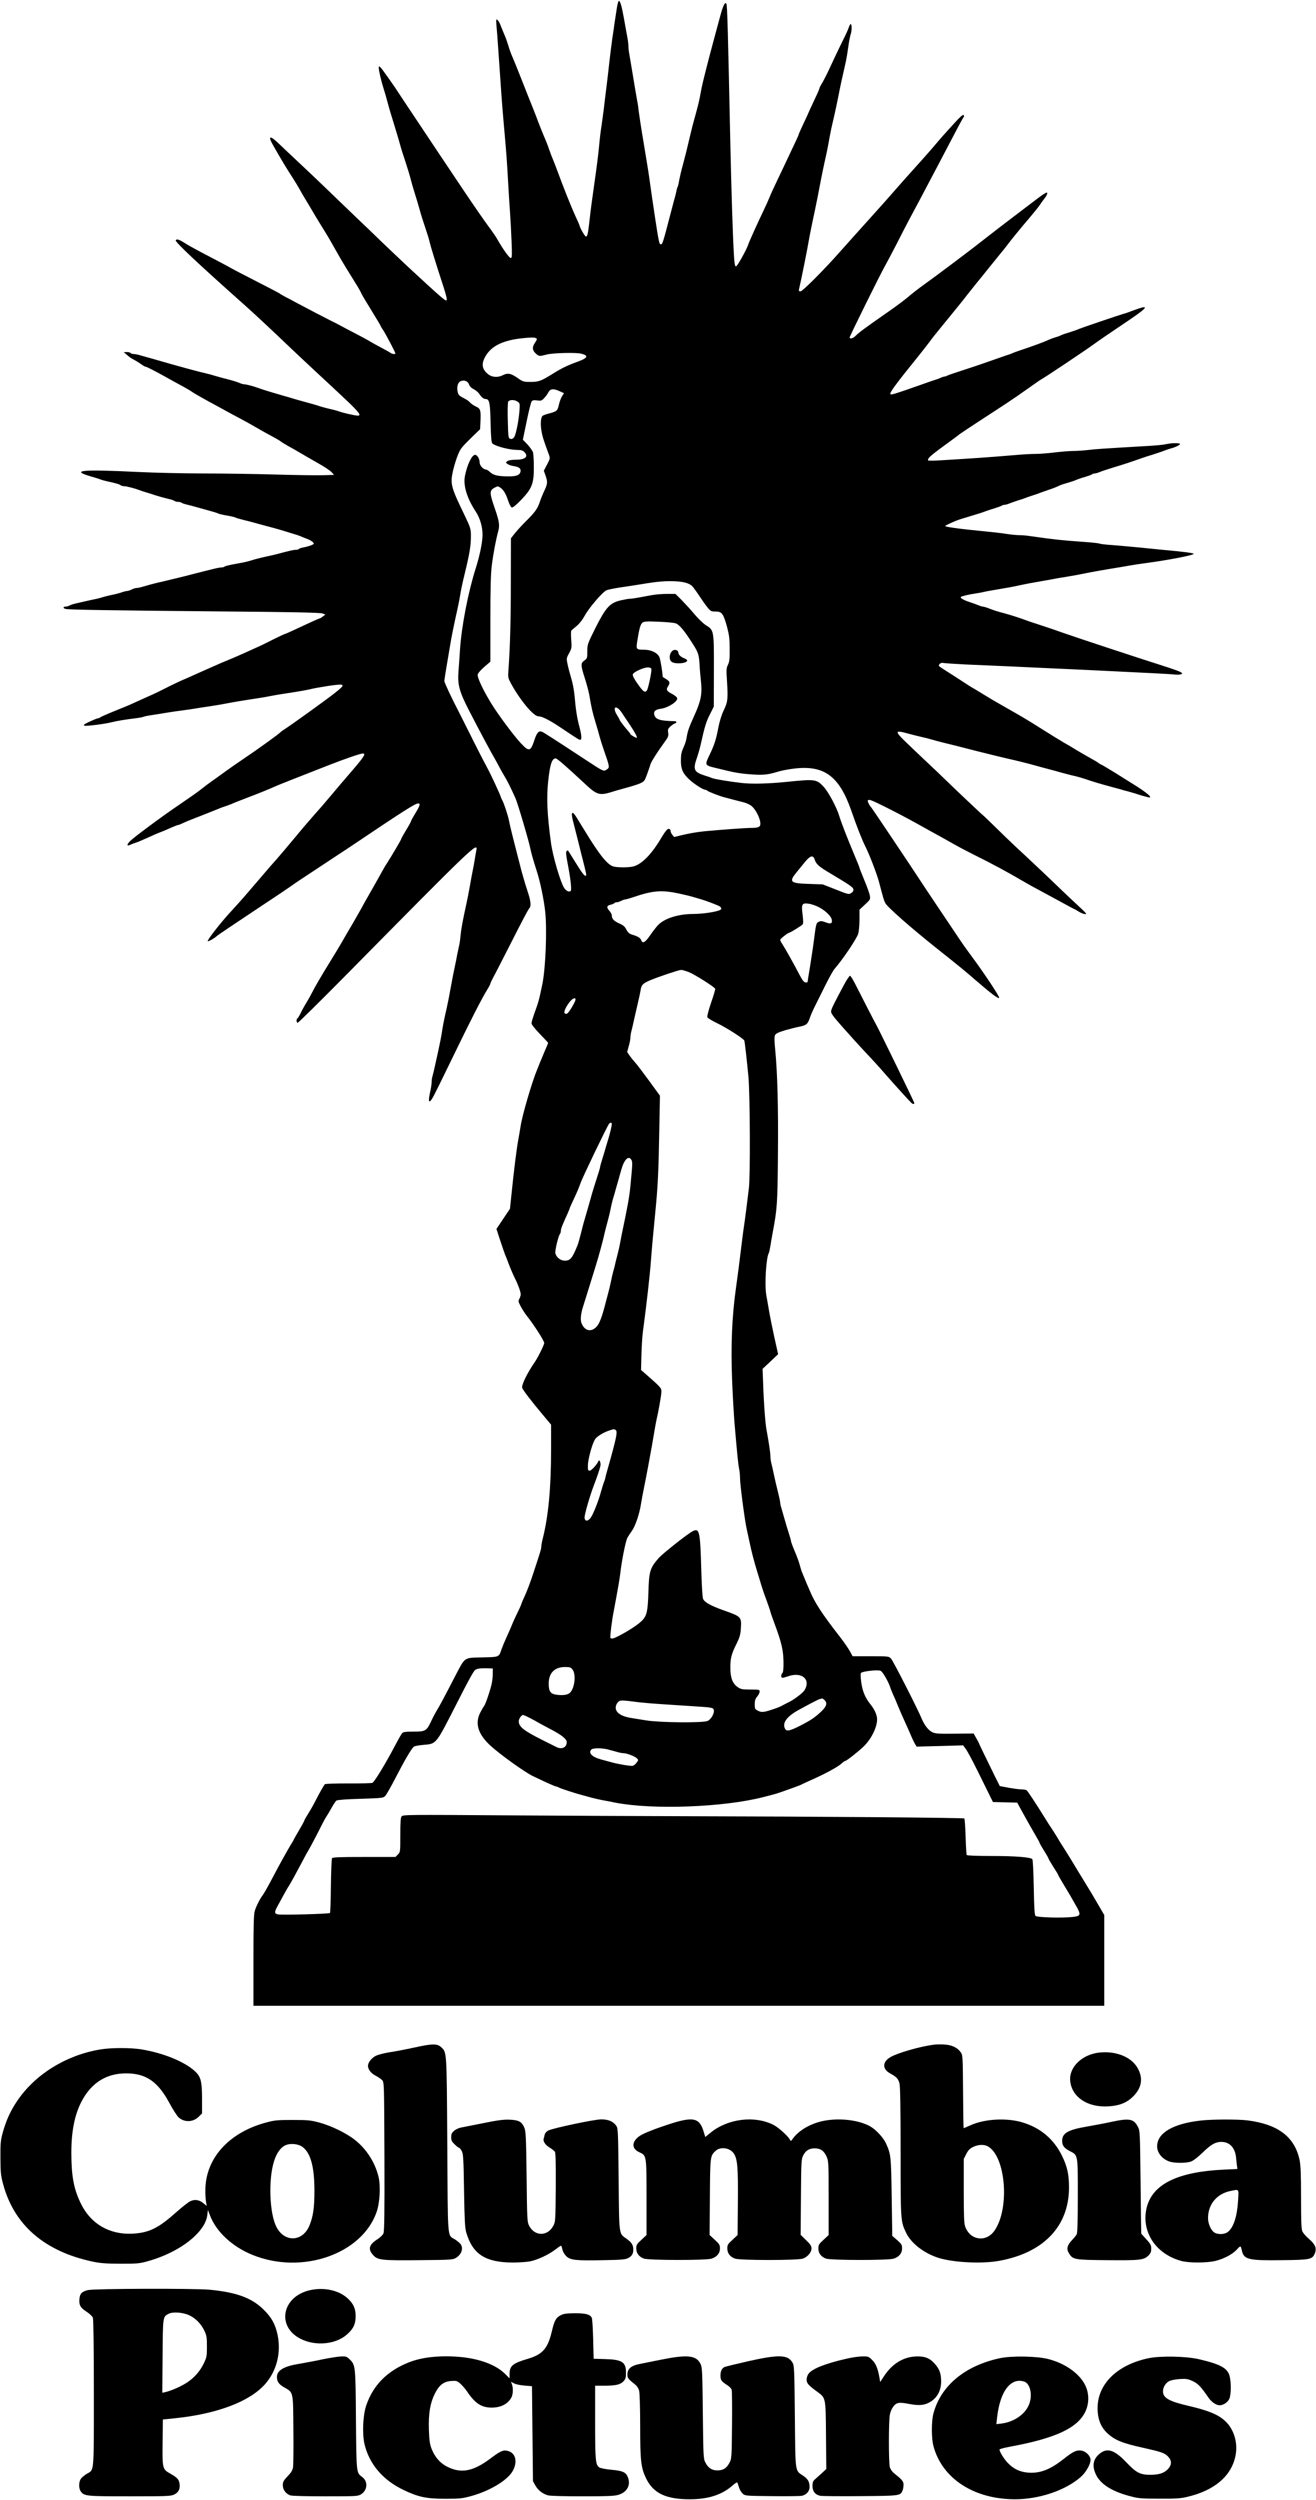<?xml version="1.0" encoding="UTF-8" standalone="no"?>
<!-- Created with Inkscape (http://www.inkscape.org/) -->

<svg
   width="1516.181"
   height="2880"
   viewBox="0 0 1516.181 2880"
   id="svg12501"
   version="1.1"
   inkscape:version="1.2 (dc2aedaf03, 2022-05-15)"
   sodipodi:docname="Columbia Pictures 1989.svg"
   xml:space="preserve"
   xmlns:inkscape="http://www.inkscape.org/namespaces/inkscape"
   xmlns:sodipodi="http://sodipodi.sourceforge.net/DTD/sodipodi-0.dtd"
   xmlns="http://www.w3.org/2000/svg"
   xmlns:svg="http://www.w3.org/2000/svg"
   xmlns:rdf="http://www.w3.org/1999/02/22-rdf-syntax-ns#"
   xmlns:cc="http://creativecommons.org/ns#"
   xmlns:dc="http://purl.org/dc/elements/1.1/"><defs
     id="defs12503" /><sodipodi:namedview
     id="base"
     pagecolor="#ffffff"
     bordercolor="#666666"
     borderopacity="1.0"
     inkscape:pageopacity="0.0"
     inkscape:pageshadow="2"
     inkscape:zoom="0.26180556"
     inkscape:cx="756.28647"
     inkscape:cy="1440"
     inkscape:document-units="px"
     inkscape:current-layer="layer1"
     showgrid="false"
     fit-margin-top="0"
     fit-margin-left="0"
     fit-margin-right="0"
     fit-margin-bottom="0"
     inkscape:window-width="1920"
     inkscape:window-height="986"
     inkscape:window-x="-11"
     inkscape:window-y="-11"
     inkscape:window-maximized="1"
     units="px"
     inkscape:showpageshadow="0"
     inkscape:pagecheckerboard="0"
     inkscape:deskcolor="#d1d1d1" /><g
     inkscape:label="Layer 1"
     inkscape:groupmode="layer"
     id="layer1"
     transform="translate(1010.848,1982.497)"><g
       id="g5322"
       transform="matrix(0.846,0,0,0.846,-155.173,-304.33)"><path
         d="m -171.492,-1971.953 c -0.933,6.133 -2.267,14.667 -2.933,19.067 -0.533,4.4 -2,14.267 -3.2,22 -1.067,7.733 -2.933,22.133 -4,32 -1.067,9.867 -2.8,24.933 -3.867,33.333 -1.067,8.4 -2.667,21.333 -3.467,28.667 -0.933,7.333 -2.4,18.4 -3.333,24.667 -1.067,6.267 -2.533,18.8 -3.333,28 -0.8,9.2 -3.6,31.067 -6.133,48.667 -2.533,17.6 -5.6,39.733 -6.533,49.333 -2.4,21.467 -3.067,24.667 -5.333,24.667 -1.333,0 -8.667,-12.933 -8.667,-15.333 0,-0.267 -2.133,-5.2 -4.8,-10.933 -6.667,-14.4 -16.8,-40 -26.267,-65.733 -1.467,-4 -3.733,-9.733 -4.933,-12.667 -1.333,-2.933 -3.733,-9.2 -5.333,-14 -1.6,-4.8 -4.8,-12.933 -7.067,-18 -2.267,-5.2 -5.6,-13.867 -7.733,-19.333 -2,-5.467 -5.467,-14.533 -7.733,-20 -2.267,-5.467 -8.667,-21.733 -14.267,-36 -5.6,-14.267 -11.6,-29.067 -13.2,-32.667 -1.733,-3.733 -4.133,-10.267 -5.333,-14.667 -1.333,-4.4 -3.467,-10.667 -4.933,-14 -4,-9.467 -4.667,-11.067 -6.4,-15.6 -0.933,-2.4 -2.533,-5.067 -3.733,-6 -1.867,-1.6 -2,-0.667 -1.2,8.933 0.533,5.867 1.6,19.333 2.267,30 4,59.333 5.467,78.933 7.333,100 4,44.667 4.533,52.8 6,79.333 0.8,14.667 2,33.867 2.667,42.667 0.667,8.8 1.6,26.667 2.133,39.6 0.8,20.533 0.667,23.733 -1.067,23.733 -1.867,0 -10.667,-12.133 -17.733,-24.667 -2,-3.733 -8,-12.4 -13.2,-19.333 -5.2,-6.933 -20.267,-28.8 -33.6,-48.667 -13.2,-19.733 -27.733,-41.467 -32.133,-48 -4.4,-6.667 -10.4,-15.6 -13.333,-20 -2.933,-4.4 -13.333,-20 -23.2,-34.8 -9.867,-14.667 -18.4,-27.733 -19.2,-28.933 -5.067,-8.133 -22.8,-33.2 -24.8,-35.067 -2.4,-2.133 -2.533,-2.133 -2.533,0.533 0,3.6 3.2,17.467 6.4,27.6 1.467,4.4 4,13.067 5.6,19.333 1.6,6.267 5.867,20.667 9.467,32 3.467,11.333 7.067,23.333 7.867,26.667 0.8,3.333 3.867,12.933 6.8,21.6 2.8,8.533 6,18.933 7.067,23.333 1.067,4.267 3.467,12.8 5.467,19.067 2,6.267 5.067,16.4 6.8,22.667 1.6,6.267 5.2,17.6 7.867,25.333 2.667,7.733 5.333,16.4 5.867,19.333 1.067,4.933 8.533,29.333 19.733,63.733 3.067,9.733 4.267,14.933 3.333,15.867 -1.333,1.333 -9.067,-5.467 -52.933,-46.133 -9.467,-8.933 -25.733,-24.267 -36,-34.133 -10.267,-10 -25.2,-24.4 -33.333,-32 -8,-7.733 -24.267,-23.333 -36,-34.667 -11.733,-11.333 -30.267,-29.067 -41.333,-39.333 -10.933,-10.267 -23.867,-22.4 -28.533,-26.933 -12.133,-11.867 -15.6,-11.2 -8.267,1.6 10.8,19.067 18.8,32.4 27.6,45.867 2.267,3.467 6.133,9.867 8.533,14.133 2.4,4.4 6.533,11.6 9.333,16 2.667,4.4 8,13.333 11.867,20 4,6.533 10,16.533 13.467,22 3.467,5.467 9.733,16.267 14,24 4.267,7.733 10.8,18.933 14.533,24.933 16.533,26.533 18.933,30.533 20.533,34.133 0.8,2.133 7.333,13.067 14.267,24.267 6.933,11.2 12.667,20.8 12.667,21.333 0,0.4 1.733,3.333 3.867,6.4 3.333,5.067 16.133,29.467 16.133,30.933 0,1.2 -4.8,0.667 -6.133,-0.533 -0.667,-0.667 -6.533,-4 -13.2,-7.467 -6.533,-3.467 -12.533,-6.8 -13.333,-7.333 -0.667,-0.533 -5.867,-3.467 -11.333,-6.4 -5.467,-2.933 -15.333,-8.133 -21.867,-11.467 -6.533,-3.467 -12.8,-6.8 -14,-7.467 -1.2,-0.533 -5.067,-2.533 -8.8,-4.4 -8.8,-4.4 -33.467,-17.333 -46,-24 -5.467,-3.067 -12.533,-6.8 -15.6,-8.267 -3.067,-1.6 -6.4,-3.6 -7.333,-4.4 -0.933,-0.667 -15.333,-8.267 -32.133,-16.8 -16.667,-8.533 -31.6,-16.267 -33.333,-17.333 -3.333,-2 -19.6,-10.667 -41.867,-22.267 -8.133,-4.267 -18.267,-9.867 -22.267,-12.533 -7.333,-4.667 -10.667,-5.6 -12,-3.6 -1.2,2.133 29.067,30.667 94.4,88.8 13.2,11.733 40.533,37.333 60.133,56.133 3.733,3.6 22.133,20.933 40.8,38.267 66.133,61.467 64,58.533 37.867,52.933 -3.6,-0.8 -8.8,-2.267 -11.333,-3.2 -2.533,-0.933 -8,-2.4 -12,-3.2 -4,-0.933 -9.733,-2.4 -12.667,-3.333 -4.933,-1.733 -13.2,-4.133 -26.667,-7.733 -2.933,-0.8 -7.733,-2.133 -10.667,-3.067 -2.933,-0.933 -8.933,-2.667 -13.333,-3.867 -9.067,-2.533 -29.333,-8.667 -33.333,-10.267 -6.533,-2.4 -16.667,-5.2 -19.2,-5.2 -1.467,0 -4.667,-0.8 -7.067,-1.867 -2.4,-1.067 -6.8,-2.533 -9.733,-3.333 -14,-3.6 -21.733,-5.733 -26,-7.067 -2.533,-0.8 -6.8,-2 -9.333,-2.533 -9.2,-2 -39.333,-10.133 -65.333,-17.733 -3.333,-1.067 -8.4,-2.4 -11.333,-3.2 -2.933,-0.8 -8.4,-2.4 -12.267,-3.467 -3.733,-1.2 -8.4,-2.133 -10.267,-2.133 -1.867,0 -3.733,-0.667 -4.133,-1.333 -0.4,-0.8 -2.8,-1.333 -5.067,-1.333 l -4.267,0.133 4.667,4 c 2.533,2.267 5.867,4.667 7.333,5.333 3.733,1.867 7.467,4.133 12.267,7.467 2.267,1.733 4.8,3.067 5.6,3.067 1.333,0 12.933,6 25.467,12.933 5.6,3.2 16.4,9.067 27.333,15.067 4.4,2.4 8.933,5.067 10,6 2,1.6 19.6,11.6 35.867,20.267 4.8,2.667 11.467,6.267 14.8,8.133 3.333,1.733 10.533,5.733 16,8.533 5.467,2.933 13.867,7.6 18.667,10.4 8.133,4.8 12.267,7.067 27.733,15.467 3.467,1.867 7.2,4.133 8.267,5.067 1.067,0.933 6.267,4 11.333,6.933 5.2,2.8 10.4,5.733 11.6,6.533 3.467,2.133 15.333,8.933 29.733,17.2 7.333,4.133 14.8,9.2 16.533,11.2 l 3.2,3.6 -14.533,0.4 c -8,0.267 -37.333,-0.133 -65.2,-0.933 -27.867,-0.8 -72.267,-1.467 -98.667,-1.467 -26.4,0 -66,-0.933 -88,-2 -79.067,-3.867 -94.133,-2.267 -62.667,6.667 4.4,1.2 9.467,2.8 11.2,3.6 1.867,0.667 5.733,1.733 8.667,2.4 11.467,2.4 17.467,4.133 18.667,5.467 0.8,0.667 2.8,1.2 4.667,1.2 3.067,0 14.933,3.067 20.8,5.333 1.467,0.667 6,2.133 10,3.333 4,1.2 9.2,2.8 11.333,3.6 5.333,1.733 12.133,3.6 19.333,5.333 3.333,0.667 6.533,1.867 7.2,2.533 0.8,0.667 2.933,1.2 4.8,1.2 1.867,0 4,0.533 4.667,1.2 0.8,0.667 4,1.733 7.333,2.533 3.333,0.8 9.067,2.267 12.667,3.333 3.733,1.067 11.467,3.2 17.333,4.8 5.867,1.6 11.6,3.333 12.667,4 1.2,0.667 6.533,1.867 12,2.8 5.467,0.933 10.667,2.133 11.333,2.667 0.8,0.533 5.867,2 11.333,3.333 5.467,1.333 14.8,3.733 20.667,5.467 5.867,1.6 14.533,4 19.333,5.2 4.8,1.333 11.067,3.067 14,4 2.933,0.933 8.933,2.8 13.333,4.133 4.4,1.2 8.933,2.8 10,3.333 1.067,0.533 4.8,2 8.267,3.333 3.467,1.2 7.333,3.333 8.533,4.667 2.133,2.4 2,2.533 -2.267,4.4 -2.533,0.933 -7.067,2.267 -10.133,2.8 -3.2,0.533 -6,1.467 -6.533,2.133 -0.4,0.667 -2.267,1.2 -4.133,1.2 -3.333,0 -7.467,0.933 -26.4,6 -3.6,0.933 -10.267,2.4 -14.667,3.333 -4.4,0.933 -10.933,2.533 -14.667,3.6 -3.6,1.067 -8.4,2.533 -10.667,3.067 -2.133,0.667 -9.733,2.133 -16.667,3.333 -6.933,1.2 -13.2,2.8 -14,3.467 -0.667,0.667 -2.533,1.2 -4.267,1.2 -1.733,0 -6.8,0.933 -11.467,2.133 -4.533,1.067 -10.4,2.667 -12.933,3.2 -2.533,0.667 -8,2.133 -12,3.067 -8,2.133 -18,4.667 -25.333,6.4 -2.533,0.533 -8.533,2 -13.333,3.2 -4.8,1.2 -10.133,2.4 -12,2.8 -3.067,0.667 -12.667,3.2 -22.133,6 -2.267,0.667 -5.2,1.2 -6.667,1.2 -1.333,0 -4.267,0.933 -6.4,2 -2,1.067 -4.667,2 -5.867,2 -1.2,0 -4.533,0.8 -7.6,1.867 -2.933,1.067 -8.933,2.667 -13.333,3.467 -4.4,0.933 -9.733,2.267 -12,2.933 -2.133,0.8 -6.4,1.867 -9.333,2.533 -2.933,0.533 -9.467,2 -14.667,3.2 -5.067,1.2 -11.467,2.667 -14,3.2 -2.533,0.533 -6,1.733 -7.6,2.533 -1.6,0.933 -4.133,1.6 -5.6,1.6 -3.733,0 -3.6,2.4 0.267,3.2 4.533,1.067 62.267,2 210.267,3.333 98.133,0.8 136.4,1.6 139.333,2.8 l 4,1.467 -3.333,2.533 c -1.867,1.467 -3.733,2.667 -4.267,2.667 -0.933,0 -11.333,4.667 -32.933,14.8 -7.6,3.6 -14.267,6.533 -14.8,6.533 -0.533,0 -7.867,3.467 -16.267,7.6 -8.267,4.267 -17.867,8.933 -21.067,10.267 -3.333,1.467 -11.067,4.933 -17.333,7.867 -6.267,2.8 -15.467,6.8 -20.667,8.933 -5.067,2 -15.6,6.533 -23.333,10 -7.733,3.467 -15.733,7.067 -18,8 -11.467,5.2 -19.333,8.667 -25.333,11.2 -3.6,1.6 -11.2,5.333 -16.933,8.133 -14.267,7.2 -14.533,7.333 -19.733,9.733 -6.133,2.667 -21.867,9.867 -28.667,12.933 -2.933,1.467 -13.733,5.867 -24,10 -10.267,4.133 -19.2,8.133 -20,8.8 -0.667,0.667 -2,1.2 -2.8,1.2 -0.933,0 -6,2 -11.467,4.533 -7.867,3.733 -9.2,4.8 -7.2,5.6 2.533,0.933 28.667,-2.4 38.133,-4.933 5.6,-1.467 18.533,-3.6 31.733,-5.2 5.333,-0.667 10.267,-1.6 11.067,-2.133 0.8,-0.4 5.067,-1.333 9.6,-2 4.533,-0.667 13.733,-2 20.267,-3.2 6.667,-1.067 16.8,-2.667 22.667,-3.333 5.867,-0.8 13.733,-1.867 17.333,-2.533 3.733,-0.667 11.467,-1.867 17.333,-2.667 5.867,-0.933 13.733,-2.133 17.333,-2.8 3.733,-0.667 11.467,-2.133 17.333,-3.2 5.867,-1.067 17.333,-2.933 25.333,-4.133 8.133,-1.2 18.933,-2.933 24,-4 5.2,-1.067 13.867,-2.533 19.333,-3.333 18,-2.667 33.867,-5.467 38.667,-6.8 2.533,-0.667 12.4,-2.4 21.867,-3.867 23.6,-3.467 24.533,-2.667 9.333,9.333 -10.267,8.267 -61.6,45.2 -69.2,49.867 -2.133,1.333 -4.267,2.933 -4.667,3.333 -1.733,2.4 -33.2,24.933 -52.667,38 -5.867,3.867 -15.867,10.933 -22.4,15.6 -6.4,4.667 -14.667,10.667 -18.4,13.2 -3.6,2.533 -10.133,7.467 -14.4,10.8 -6.533,5.2 -12,8.933 -29.867,21.2 -23.6,15.867 -63.467,45.467 -68.133,50.533 -4.267,4.533 -3.867,6.8 0.933,4.4 1.6,-0.8 4.4,-1.867 6.267,-2.4 1.867,-0.533 6.667,-2.4 10.667,-4.267 18.267,-8.133 20.933,-9.333 25.333,-10.933 2.533,-0.933 8.4,-3.467 13.067,-5.6 4.667,-2 9.067,-3.733 9.733,-3.733 0.667,0 2.267,-0.533 3.6,-1.2 4.4,-2.133 11.6,-5.2 16.267,-6.933 4.4,-1.6 30.933,-12.133 36.667,-14.533 1.467,-0.667 5.467,-2.133 8.933,-3.2 3.467,-1.2 7.467,-2.667 8.667,-3.333 1.333,-0.667 9.067,-3.733 17.067,-6.8 17.733,-6.667 32.4,-12.667 41.333,-16.667 3.733,-1.6 8.8,-3.733 11.333,-4.667 2.533,-0.933 6.533,-2.533 8.667,-3.467 4.267,-1.733 22.933,-9.067 53.333,-20.933 21.067,-8.267 42.533,-15.6 45.467,-15.6 4.933,0 2.133,4.267 -18.133,27.733 -6.933,8 -17.867,20.8 -24.267,28.533 -6.267,7.6 -17.467,20.533 -24.667,28.533 -7.2,8.133 -19.467,22.533 -27.2,32 -7.867,9.467 -17.733,21.2 -22,26 -4.4,4.8 -14.133,16.133 -21.867,25.2 -7.733,8.933 -17.867,20.8 -22.667,26.4 -4.8,5.6 -12.667,14.267 -17.467,19.467 -13.867,14.8 -34,40.533 -32.8,41.733 0.8,0.8 9.733,-4.267 12.8,-7.333 1.067,-1.067 24.133,-16.533 51.2,-34.533 27.067,-17.867 50,-33.333 50.933,-34.133 0.933,-0.933 14.933,-10.267 31.2,-20.933 16.267,-10.667 37.733,-24.933 47.867,-31.6 74.8,-50.267 88.533,-59.067 92.8,-59.067 3.2,0 2,3.733 -4.667,14.4 -2.8,4.667 -5.2,8.933 -5.2,9.6 0,0.667 -2.933,6.133 -6.667,12.133 -3.6,6 -6.667,11.467 -6.667,12 0,1.2 -13.6,24.133 -19.6,33.467 -1.867,2.667 -4.8,7.733 -6.8,11.467 -4.4,8 -12.267,22 -18.933,33.6 -2.8,4.8 -6.8,12 -8.933,16 -2.267,4 -8,14.267 -12.933,22.667 -5.067,8.4 -10.933,18.667 -13.2,22.667 -2.267,4 -9.333,15.867 -15.733,26.133 -12.667,20.533 -21.467,35.6 -25.467,43.6 -1.467,2.933 -4.8,8.933 -7.467,13.333 -2.8,4.533 -6.4,11.067 -8,14.533 -1.733,3.467 -3.6,6.667 -4.4,7.067 -1.733,1.2 -1.467,6 0.4,6 0.933,0 29.867,-28.533 64.4,-63.467 176.667,-179.067 181.467,-183.733 178.8,-170.933 -0.533,2.4 -1.467,8 -2.133,12.267 -0.667,4.267 -1.867,10.667 -2.533,14 -0.8,3.333 -2.533,13.067 -4,21.467 -1.467,8.4 -3.6,19.467 -4.8,24.667 -4.933,22.4 -7.067,34 -8,43.333 -0.4,5.467 -1.467,12.4 -2.267,15.2 -0.667,2.933 -1.733,8 -2.4,11.333 -0.533,3.467 -2,10.667 -3.2,16.133 -1.2,5.467 -3.733,18.133 -5.467,28 -1.733,9.867 -4.133,22.133 -5.333,27.333 -3.867,16.933 -4.667,21.2 -6.133,30 -1.467,9.733 -2.8,16.4 -5.733,30 -1.067,5.067 -3.067,13.867 -4.267,19.333 -1.2,5.467 -2.667,11.733 -3.333,13.867 -0.667,2.133 -1.2,5.867 -1.2,8.267 0,2.4 -0.933,8.933 -2.267,14.533 -3.067,14.133 -0.933,15.733 5.333,3.733 5.333,-10.4 5.6,-10.933 22.533,-45.733 28.4,-58.533 41.733,-84.667 50.4,-98.933 2.267,-3.6 4,-6.933 4,-7.733 0,-0.667 1.6,-4.133 3.467,-7.6 2,-3.467 11.867,-22.8 22.133,-42.933 19.467,-38.4 26,-50.667 27.867,-52.667 2.133,-2.267 1.333,-10 -2,-19.867 -2.8,-8.533 -4.667,-14.533 -8.933,-29.6 -0.533,-2.267 -2.533,-9.733 -4.267,-16.667 -1.733,-6.933 -5.067,-19.867 -7.333,-28.667 -2.267,-8.8 -4.8,-19.6 -5.6,-24 -1.6,-7.867 -7.467,-25.333 -9.333,-28 -0.533,-0.8 -1.467,-2.8 -2,-4.667 -0.533,-1.867 -4,-9.6 -7.6,-17.333 -7.333,-15.6 -7.867,-16.667 -17.467,-34.667 -3.6,-6.933 -8.933,-17.467 -11.867,-23.333 -2.933,-5.867 -6.133,-12.533 -7.333,-14.667 -1.067,-2.267 -4.133,-8.267 -6.667,-13.333 -2.533,-5.2 -5.333,-10.4 -6,-11.867 -9.867,-18.933 -19.733,-40 -19.733,-42.133 0,-1.6 1.733,-12.8 3.867,-25.067 2.133,-12.267 4.533,-26.8 5.467,-32.267 0.933,-5.467 3.733,-18.933 6.133,-30 2.533,-10.933 5.2,-24.133 6,-29.333 0.667,-5.067 3.6,-18.933 6.533,-30.667 6.267,-25.867 8.133,-37.067 8.133,-49.333 0.133,-10.533 -0.4,-12 -9.333,-30.667 -17.2,-35.467 -18.8,-40.933 -15.6,-56.4 1.2,-6.133 4.133,-16 6.4,-22 3.867,-10.133 5.2,-11.867 17.6,-24.133 l 13.467,-13.067 0.533,-11.2 c 0.533,-15.067 0,-16.933 -6.667,-19.867 -2.933,-1.333 -6.4,-3.867 -7.733,-5.467 -1.2,-1.6 -5.2,-4.267 -8.8,-6 -5.333,-2.667 -6.8,-4 -7.733,-7.733 -1.733,-6.8 0,-13.333 3.733,-15.067 4.8,-2.133 10,-0.267 11.6,4.4 0.8,2.533 3.2,4.933 6.533,6.533 2.8,1.467 6.267,4.4 7.467,6.4 3.067,4.667 5.733,6.8 8.667,6.933 5.067,0 6.133,4.933 6.667,32.4 0.533,20.4 1.067,26.8 2.533,28.133 4.267,3.867 23.333,8.8 34.4,8.8 4.933,0 6.933,0.667 9.333,3.067 5.733,6.133 0.8,10.267 -12.133,10.267 -5.333,0 -9.467,0.667 -11.2,1.867 -2.533,2 -2.533,2 0.133,3.867 1.467,1.2 4.933,2.4 7.867,2.8 7.867,1.333 10.4,3.067 9.867,7.2 -0.533,4.8 -5.2,6.933 -15.067,6.933 -14.933,0 -21.467,-1.333 -26,-5.467 -2.267,-2.133 -4.933,-3.867 -5.867,-3.867 -3.867,0 -8.8,-5.467 -8.8,-9.867 0,-4.8 -3.2,-10.133 -6.133,-10.133 -4.4,0 -10.8,13.333 -13.867,28.933 -2.533,12.8 2.933,30.533 14.8,48.4 5.733,8.8 9.2,20.533 9.2,31.6 0,9.733 -3.867,28.667 -9.333,45.733 -10.133,31.867 -19.2,78.267 -21.333,110 -0.667,10.267 -1.6,24.133 -2.133,30.667 -1.333,18 1.333,27.467 14.667,53.333 16.133,31.2 30.533,58 35.6,66.533 1.333,2.267 3.733,6.8 5.467,10.133 1.733,3.333 4.933,8.933 7.2,12.667 3.867,6.4 7.867,14.533 14.667,29.467 3.2,7.2 18.8,60.133 20.4,69.2 0.933,4.933 4.533,17.6 8.8,30.667 4.533,14 9.6,38.667 11.333,54.667 2.667,24.8 0.533,77.867 -4,99.333 -4.533,21.733 -5.067,23.6 -10.533,38.667 -2.267,6.267 -4.133,12.533 -4.133,14.133 0,1.6 4.533,7.333 11.333,14.4 6.267,6.4 11.333,12 11.333,12.267 0,0.4 -2,5.2 -4.533,10.933 -2.4,5.6 -5.467,12.933 -6.8,16.267 -1.333,3.333 -3.067,7.733 -4,10 -6.8,16.4 -20.133,62 -22.133,76 -0.667,4.4 -2.133,12.8 -3.2,18.667 -2.133,11.467 -5.867,40.8 -9.2,73.733 l -2.133,20.267 -9.2,13.733 -9.2,13.733 5.2,16 c 2.933,8.667 5.733,17.067 6.4,18.533 0.667,1.467 3.2,7.733 5.467,14 2.4,6.267 5.867,14.267 7.733,18 4.4,8.533 8.267,19.067 8.267,22.667 -0.133,1.467 -0.933,4.133 -1.867,6 -1.733,2.933 -1.467,4 1.867,10.267 2.133,4 5.6,9.467 7.733,12.133 10.133,12.667 24.133,34.533 24.267,37.733 0,2.267 -8.533,19.733 -12.8,25.867 -10.133,14.533 -18.4,31.467 -17.2,35.2 0.933,3.067 12.933,18.667 27.733,36.267 l 11.6,13.867 v 33.867 c 0,51.867 -3.6,90.8 -11.467,121.733 -1.067,4.267 -1.867,8.933 -1.867,10.4 0,3.067 -1.2,7.067 -10.8,36.133 -3.467,10.667 -8.4,23.867 -10.933,29.333 -2.533,5.467 -5.067,11.333 -5.6,13.2 -0.533,1.867 -3.067,7.333 -5.6,12.4 -2.4,4.933 -5.6,11.867 -6.933,15.333 -1.333,3.467 -4.667,10.933 -7.333,16.8 -2.667,5.733 -5.733,13.2 -6.933,16.533 -3.6,10.933 -2.8,10.667 -26.267,11.2 -25.2,0.533 -23.067,-0.933 -36.667,25.067 -14.8,28.667 -21.733,41.6 -25.067,46.933 -1.733,2.8 -5.333,9.467 -7.867,14.933 -6.267,13.333 -7.6,14.133 -24.133,14.133 -11.2,0 -13.867,0.4 -15.467,2.267 -1.2,1.333 -5.467,8.933 -9.733,17.067 -12.533,23.867 -27.067,47.867 -30.533,50.4 -0.8,0.533 -15.467,0.933 -32.667,0.8 -17.067,0 -31.6,0.4 -32.133,1.067 -1.333,1.2 -7.2,11.467 -14,24.8 -2.533,4.933 -6.8,12.267 -9.333,16.267 -2.533,4 -4.667,7.733 -4.667,8.4 0,0.533 -3.333,6.667 -7.333,13.467 -4,6.8 -7.333,12.667 -7.333,12.933 0,0.4 -1.6,3.067 -3.467,6 -4,6.533 -16.533,28.933 -23.2,41.867 -7.467,14.267 -13.6,25.067 -15.333,27.333 -3.2,3.867 -9.067,15.333 -10.8,21.333 -1.467,4.667 -1.867,19.333 -1.867,67.6 v 61.733 H -86.959 492.375 v -61.867 -61.733 l -6.533,-11.2 c -7.2,-12.533 -12.133,-20.8 -22,-36.8 -3.733,-6 -9.467,-15.467 -12.8,-21.067 -3.333,-5.6 -9.467,-15.467 -13.6,-22 -4.267,-6.533 -7.733,-12.133 -7.733,-12.4 0,-0.267 -3.2,-5.333 -6.933,-11.2 -3.867,-5.733 -9.067,-13.867 -11.467,-17.867 -11.333,-18.267 -23.333,-36.667 -24.8,-37.467 -0.8,-0.533 -3.867,-1.067 -6.8,-1.067 -2.8,0 -10.667,-1.067 -17.467,-2.267 l -12.133,-2.267 -6.667,-13.333 c -3.6,-7.467 -9.467,-19.467 -13.067,-26.8 -3.6,-7.333 -7.2,-14.8 -8,-16.667 -0.667,-1.867 -2.8,-6 -4.667,-9.067 l -3.2,-5.733 -25.467,0.267 c -20.8,0.267 -26.267,0 -30.267,-1.733 -5.467,-2.4 -11.2,-9.6 -14.933,-18.533 -5.2,-12.8 -38.8,-78.667 -41.733,-81.867 -3.2,-3.333 -3.2,-3.333 -27.733,-3.333 H 149.708 l -3.733,-6.8 c -2,-3.6 -7.6,-11.867 -12.533,-18.267 -25.6,-32.8 -35.6,-48.267 -42.4,-64.933 -0.933,-2.267 -2.533,-5.867 -3.467,-8 -0.933,-2.267 -2.667,-6.4 -3.867,-9.333 -1.2,-2.933 -2.667,-6.533 -3.333,-8 -0.533,-1.467 -1.867,-5.733 -2.8,-9.333 -0.933,-3.733 -4,-12 -6.8,-18.533 -2.8,-6.533 -5.067,-12.8 -5.067,-13.867 0,-0.933 -1.467,-6.133 -3.2,-11.333 C 60.775,98.047 58.375,89.914 57.041,85.114 c -1.333,-4.8 -3.2,-11.2 -4.133,-14.4 C 51.841,67.647 51.041,63.78 51.041,62.447 c 0,-1.467 -1.467,-8.267 -3.2,-15.067 -1.733,-6.667 -4.133,-17.067 -5.333,-22.933 -1.2,-5.867 -2.8,-12.8 -3.467,-15.467 -0.8,-2.667 -1.333,-7.067 -1.333,-9.867 0,-4.533 -2.267,-19.333 -5.333,-36 -1.6,-8.4 -3.733,-36.667 -4.533,-62.667 l -0.8,-20 10.667,-10 10.533,-10 -5.2,-23.333 c -2.8,-12.8 -6.133,-29.333 -7.333,-36.667 -1.2,-7.333 -2.8,-16.267 -3.467,-19.733 -2.667,-14.133 -0.4,-52 3.467,-58.4 0.4,-0.533 1.2,-4.667 2,-9.333 0.667,-4.667 2.267,-13.333 3.333,-19.2 5.867,-30.933 6.4,-38.533 6.933,-104.133 0.667,-63.867 -0.667,-113.067 -3.733,-144.133 -1.2,-11.467 -1.2,-17.333 -0.267,-19.333 1.067,-2.4 4.133,-3.867 13.2,-6.667 6.533,-1.867 15.6,-4.267 20.133,-5.067 9.333,-1.867 11.333,-3.467 14.133,-12 1.067,-3.333 4.133,-10.267 6.667,-15.333 2.533,-5.2 8.933,-18 14.267,-28.667 5.333,-10.667 10.933,-20.8 12.667,-22.667 10.8,-12.267 30.133,-40.933 32.267,-47.867 0.933,-3.2 1.733,-12 1.733,-19.333 v -13.467 l 7.467,-6.933 c 7.2,-6.667 7.467,-7.2 6.667,-12 -0.4,-2.8 -3.733,-12.267 -7.467,-21.067 -3.6,-8.8 -6.667,-16.4 -6.667,-17.067 0,-0.533 -3.2,-8.667 -7.2,-18 -8.933,-21.2 -17.733,-43.733 -20.4,-52.667 -3.333,-11.333 -14.8,-32.8 -21.2,-39.6 -9.733,-10.4 -11.467,-10.667 -50.533,-6.667 -25.2,2.533 -47.467,3.067 -61.2,1.467 -17.2,-2 -36.667,-5.2 -40.133,-6.667 -1.467,-0.667 -6,-2.267 -10.133,-3.467 -14.533,-4.667 -16.133,-8.133 -10.8,-23.467 2.133,-6.133 4.533,-14.8 5.467,-19.2 5.2,-23.467 7.2,-30.267 12.267,-40.267 l 5.467,-10.933 0.133,-48.4 c 0.133,-55.733 0.133,-55.6 -10.8,-62.4 -3.467,-2.133 -10.4,-8.8 -15.6,-14.933 -5.067,-6.133 -13.067,-14.8 -17.6,-19.467 l -8.4,-8.267 h -11.6 c -6.4,0 -16.133,0.8 -21.733,1.867 -18.133,3.467 -26.133,4.8 -29.2,4.8 -1.733,0 -7.333,1.067 -12.667,2.267 -14.133,3.467 -19.733,9.6 -33.867,37.733 -10.667,21.467 -10.933,22.267 -10.933,31.6 0,9.067 -0.133,9.733 -4,12.4 -5.2,3.733 -5.067,6.267 0.533,23.867 2.533,7.733 5.2,18 6.133,22.8 3.067,18.4 4.4,23.733 8.267,36.667 2.267,7.333 4.8,16.267 5.733,20 0.933,3.6 3.6,12 5.867,18.667 8.267,23.6 8.267,23.733 3.467,26.8 -3.867,2.533 -4.267,2.267 -29.6,-14.4 -40.4,-26.533 -55.867,-36.533 -58.133,-37.333 -4.267,-1.733 -6.933,1.067 -10.133,10.8 -5.333,16.267 -7.333,16.8 -18.4,5.067 -9.6,-10.133 -31.467,-39.6 -40.667,-54.667 -10.8,-17.733 -18.4,-33.733 -18.4,-38.667 0,-2.133 5.2,-7.867 13.2,-14.4 l 4.133,-3.6 v -57.867 c 0,-43.067 0.533,-61.867 2,-73.733 1.867,-14.933 5.6,-34.8 8.667,-45.867 2.267,-8.4 1.467,-13.733 -4.933,-32.133 -7.067,-20.4 -7.067,-23.467 0,-27.333 4.133,-2.133 4.933,-2.133 7.333,-0.4 4.8,3.333 7.733,8 10.933,17.467 1.6,5.067 3.867,9.467 5.067,9.867 1.333,0.533 5.467,-2.667 12.933,-10.4 14.667,-15.333 17.333,-22.133 17.2,-44.533 0,-8.8 -0.533,-17.733 -1.067,-19.867 -0.533,-2 -3.867,-6.8 -7.333,-10.667 l -6.533,-6.8 5.2,-25.2 c 2.8,-13.733 5.867,-26 6.8,-27.067 1.2,-1.467 3.2,-1.867 7.467,-1.2 5.2,0.667 6.267,0.4 9.333,-2.933 2,-2 4.667,-5.6 5.867,-8 2.667,-5.067 6.8,-5.6 15.467,-1.6 l 5.867,2.667 -2.8,4.4 c -1.467,2.4 -3.333,7.467 -4.133,11.333 -1.867,8.133 -2.8,9.067 -12.8,11.733 -4.267,1.067 -8.4,2.533 -9.333,3.333 -2.533,2 -3.2,10.667 -1.733,19.867 1.2,7.733 3.067,13.733 10.133,32.667 1.867,5.2 1.867,5.6 -2.4,13.867 l -4.4,8.4 2.267,6.4 c 3.067,8.667 2.933,11.333 -1.467,20.667 -2.133,4.4 -4.933,11.333 -6.267,15.333 -2.933,9.067 -6.533,14.133 -18.8,26.267 -5.333,5.333 -12.133,12.667 -15.2,16.533 l -5.333,6.8 -0.133,60.133 c 0,53.2 -1.067,89.467 -3.333,120.4 -0.667,8.667 -0.4,9.867 3.6,17.333 12.667,23.067 30.667,44.533 37.2,44.533 4.933,0 15.333,5.2 30.533,15.467 23.067,15.467 24.8,16.533 26.533,16.533 2.267,0 2,-5.733 -1.067,-17.333 -3.2,-11.867 -5.067,-23.6 -6.667,-42.4 -0.667,-7.467 -2.667,-18.267 -4.533,-24 -1.733,-5.733 -4,-14.133 -4.933,-18.8 -1.733,-8.133 -1.733,-8.533 2,-15.333 3.6,-6.667 3.733,-7.6 2.933,-18.267 -0.533,-6.133 -0.4,-11.867 0.133,-12.533 0.667,-0.8 3.733,-3.467 7.067,-6.133 3.733,-3.067 8,-8.4 11.2,-14.267 6,-11.067 24.667,-32.667 29.867,-34.667 2,-0.8 9.867,-2.4 17.6,-3.6 7.733,-1.067 17.6,-2.667 22,-3.333 27.467,-4.533 35.067,-5.333 47.467,-5.333 16.267,0 25.733,2.4 30.267,7.733 1.6,2 5.867,7.733 9.2,12.933 3.333,5.067 8.133,11.867 10.667,14.933 4.267,5.333 5.067,5.733 11.067,5.733 8.533,0 10.533,2.667 15.467,20.267 3.067,11.6 3.733,16.4 3.733,30.4 0.133,13.467 -0.267,17.6 -2.267,21.733 -2.267,4.667 -2.4,6.933 -1.333,22.667 1.467,24.133 1.067,28 -4.4,39.333 -2.933,6.133 -5.733,14.933 -7.333,23.333 -3.2,17.067 -5.6,24.133 -12.267,38 -6.4,13.2 -6.267,13.733 7.733,17.067 5.2,1.2 12.4,2.933 16,3.867 11.867,2.933 22.4,4.533 36.667,5.333 14,0.8 19.6,0.133 33.333,-4 4,-1.333 13.333,-3.067 20.667,-4 41.333,-5.333 62.133,9.6 78.533,56.267 8.533,24.533 14.667,39.867 19.2,49.067 5.867,11.6 16.133,38.4 18.933,49.2 5.6,21.333 6.533,24.667 8.533,28.533 2.933,5.6 34.8,33.6 71.467,62.8 27.733,22 36.267,28.933 50.667,41.467 23.067,19.867 31.6,26.267 32.933,24.8 1.067,-1.067 -19.6,-32.4 -35.6,-54 -10.4,-14.133 -15.733,-21.6 -24.4,-34.8 -3.733,-5.467 -14.8,-22.133 -24.8,-36.933 -10,-14.933 -20.267,-30.267 -22.8,-34.267 -8.667,-13.467 -65.867,-98.8 -66.667,-99.467 -2.267,-2 -5.333,-8.267 -4.667,-9.467 0.533,-0.667 2.133,-0.933 3.733,-0.4 6.8,2.133 44.667,21.467 70.933,36.267 5.867,3.333 14,7.867 18,10 4,2.133 14,7.733 22,12.267 8.133,4.667 21.333,11.6 29.333,15.6 23.867,11.733 48.933,25.333 65.333,35.067 5.2,3.067 15.067,8.667 22,12.267 6.933,3.733 20.933,11.333 31.2,16.933 10.133,5.6 18.667,10.133 18.933,10.133 0.4,0 2.933,1.467 5.867,3.333 2.933,1.867 6.667,3.333 8.267,3.333 3.333,0 4,0.8 -19.6,-21.2 -5.067,-4.8 -17.467,-16.533 -27.333,-26.133 -10,-9.467 -25.867,-24.533 -35.333,-33.333 -9.6,-8.667 -25.867,-24.267 -36.267,-34.533 -10.4,-10.133 -19.467,-18.933 -20.133,-19.333 -1.467,-0.933 -36.267,-33.867 -50.267,-47.467 -5.2,-5.2 -17.867,-17.2 -28,-26.667 -10.133,-9.6 -22.8,-21.6 -28.133,-26.8 -14,-13.6 -13.467,-15.333 3.6,-10.533 6.133,1.733 14.533,3.733 18.533,4.667 4,0.8 10,2.4 13.333,3.333 3.333,1.067 11.067,3.067 17.333,4.667 6.267,1.467 26.933,6.667 46,11.6 19.067,4.8 38.267,9.467 42.667,10.4 8.133,1.733 26.8,6.4 35.333,8.8 2.533,0.8 10.133,2.8 16.667,4.533 6.667,1.733 15.6,4.133 20,5.467 4.4,1.2 10.133,2.667 12.667,3.333 9.067,2 14.133,3.467 22,6.133 8.133,2.8 17.867,5.733 31.333,9.333 4,1.067 10,2.667 13.333,3.6 3.333,1.067 8.667,2.533 12,3.333 3.333,0.933 7.867,2.267 10,2.933 4.4,1.6 11.467,3.6 16.533,4.8 7.733,1.867 -1.467,-6.267 -20.8,-18.133 -2.933,-1.867 -14,-8.667 -24.267,-15.2 -10.4,-6.4 -19.2,-11.6 -19.733,-11.6 -0.4,0 -1.867,-0.8 -2.933,-1.867 -1.2,-0.933 -6.267,-4 -11.467,-6.8 -5.067,-2.8 -12.933,-7.333 -17.333,-10 -4.4,-2.8 -12.533,-7.6 -18,-10.667 -5.467,-3.2 -18.933,-11.467 -29.867,-18.4 -20.267,-12.8 -24.667,-15.467 -51.2,-30.533 -8.4,-4.667 -21.333,-12.267 -28.8,-16.933 -7.467,-4.533 -14.133,-8.667 -14.8,-8.933 -0.8,-0.267 -6.4,-3.867 -12.667,-8 -6.267,-4.133 -16,-10.4 -21.733,-14 -5.733,-3.6 -10.8,-6.933 -11.2,-7.6 -1.2,-2 2.667,-5.2 5.467,-4.267 1.6,0.4 15.733,1.333 31.467,2.133 15.733,0.667 40.667,1.733 55.333,2.4 14.667,0.667 42,1.867 60.667,2.8 18.667,0.8 52,2.4 74,3.467 22,1.067 51.067,2.533 64.667,3.2 13.6,0.667 27.067,1.467 30,1.867 2.933,0.267 6.4,0.133 7.867,-0.4 2.267,-0.933 2.267,-1.067 -0.667,-3.067 -1.733,-1.067 -12.133,-4.8 -23.2,-8.267 -33.2,-10.533 -124.533,-40.667 -137.333,-45.333 -6.533,-2.4 -19.733,-6.933 -29.333,-10 -9.467,-3.067 -19.467,-6.4 -22,-7.467 -5.2,-2 -20.933,-7.067 -27.6,-8.8 -10.4,-2.8 -13.467,-3.733 -20.4,-6.4 -4,-1.6 -8.133,-2.8 -9.067,-2.8 -1.067,0 -3.733,-0.8 -6,-1.733 -2.4,-1.067 -7.6,-2.933 -11.6,-4.267 -8.8,-2.8 -14,-5.867 -12.533,-7.2 1.333,-1.2 11.867,-3.6 20.533,-4.8 3.333,-0.533 8.133,-1.333 10.667,-2 2.533,-0.667 10.667,-2.133 18,-3.333 14.4,-2.4 20.667,-3.467 34,-6.4 4.8,-1.067 14.667,-2.933 22,-4.133 7.333,-1.333 16,-2.8 19.333,-3.467 3.333,-0.667 12,-2.267 19.333,-3.333 7.333,-1.2 17.2,-2.933 22,-4 11.467,-2.4 29.6,-5.6 48.667,-8.667 3.733,-0.533 10.267,-1.733 14.667,-2.533 4.4,-0.8 14.267,-2.267 22,-3.333 32.8,-4.4 67.467,-11.2 65.733,-12.8 -1.067,-1.2 -15.333,-2.933 -41.733,-5.333 -6.933,-0.667 -22,-2.133 -33.333,-3.333 -11.333,-1.067 -27.6,-2.533 -36.133,-3.2 -8.533,-0.533 -16.133,-1.467 -16.933,-2 -0.8,-0.4 -9.333,-1.467 -19.2,-2.133 -33.6,-2.4 -40.933,-3.2 -74.8,-8 -4.933,-0.8 -11.867,-1.333 -15.333,-1.333 -3.6,0 -11.867,-0.8 -18.4,-1.867 -6.533,-1.067 -22.4,-2.8 -35.2,-4 -21.6,-2.133 -37.333,-4 -45.333,-5.733 -2.933,-0.667 -2.533,-1.067 4,-4.133 9.867,-4.533 10.933,-4.933 24,-8.8 19.2,-5.867 20.533,-6.267 25.333,-8.133 2.533,-0.933 8.267,-2.8 12.667,-4.133 4.4,-1.333 8.533,-2.933 9.333,-3.467 0.667,-0.533 2.267,-1.067 3.6,-1.067 1.2,0 4.267,-0.8 6.667,-1.867 2.4,-0.933 7.733,-2.8 11.733,-4.133 4,-1.2 8.533,-2.667 10,-3.333 1.467,-0.667 6,-2.133 10,-3.467 4,-1.2 9.2,-3.067 11.333,-4 2.267,-0.8 7.067,-2.533 10.667,-3.733 6.133,-2 10.4,-3.733 15.333,-6.133 1.067,-0.533 5.6,-2 10,-3.2 4.4,-1.333 9.867,-3.067 12,-4.133 2.267,-0.933 7.6,-2.8 12,-4 4.4,-1.333 8.533,-2.8 9.333,-3.467 0.667,-0.667 2.267,-1.2 3.6,-1.2 1.2,0 4.267,-0.8 6.667,-1.867 2.4,-1.067 11.6,-4.133 20.4,-6.8 14.267,-4.267 20.933,-6.533 38,-12.533 2.533,-0.933 8.533,-2.8 13.333,-4.267 4.8,-1.6 9.867,-3.2 11.333,-3.733 4.8,-1.867 12,-4.4 14.667,-5.067 5.733,-1.467 12.533,-4.933 11.867,-6 -0.933,-1.467 -12,-1.333 -19.2,0.4 -3.333,0.8 -15.333,2 -26.667,2.533 -59.733,3.467 -69.467,4.133 -79.2,5.333 -5.867,0.667 -14.8,1.333 -20,1.333 -5.2,0 -16.667,0.933 -25.467,2 -8.667,1.067 -20.133,2 -25.333,2 -5.067,0 -16.533,0.533 -25.333,1.333 -46.933,3.867 -51.867,4.133 -105.6,7.467 -9.067,0.533 -16.4,0.533 -16.4,0 0,-3.733 2.667,-6 34,-28.8 4.4,-3.2 8.667,-6.4 9.333,-7.067 0.8,-0.667 11.867,-8 24.667,-16.4 12.8,-8.4 30,-19.6 38,-24.8 8.133,-5.333 21.867,-14.8 30.8,-21.2 8.8,-6.267 16.667,-11.733 17.333,-12 2.933,-1.2 60.4,-39.6 71.867,-48 7.333,-5.333 21.6,-15.067 46.933,-32.133 28,-18.933 29.6,-22.4 5.867,-13.467 -4.8,1.867 -10.533,3.867 -12.8,4.4 -7.333,2.133 -60,20 -62,21.2 -1.067,0.533 -6.533,2.4 -12,4.133 -5.467,1.6 -10.533,3.467 -11.333,4 -0.667,0.4 -4,1.733 -7.333,2.667 -3.333,0.933 -7.733,2.667 -10,3.733 -4.133,2.133 -23.467,9.2 -37.333,13.733 -4.4,1.467 -9.2,3.2 -10.667,3.867 -1.467,0.8 -6.267,2.533 -10.667,3.867 -4.4,1.467 -14.933,5.2 -23.333,8.133 -8.4,3.067 -23.733,8.133 -34,11.467 -10.267,3.333 -19.733,6.533 -20.933,7.2 -1.333,0.8 -3.067,1.333 -3.867,1.333 -0.8,0 -3.333,0.8 -5.6,1.867 -2.4,1.067 -5.467,2.133 -6.933,2.533 -1.467,0.4 -10.4,3.467 -20,6.933 -35.6,12.533 -40,13.867 -41.2,12.667 -1.6,-1.6 7.067,-13.467 38.267,-52 6.8,-8.4 13.733,-17.467 15.6,-20 1.733,-2.533 7.733,-10.133 13.333,-16.933 15.067,-18.4 35.067,-42.933 37.867,-46.933 1.467,-1.867 7.2,-9.067 12.667,-15.867 5.6,-6.8 12,-14.667 14.133,-17.467 2.267,-2.8 8.8,-10.933 14.667,-18.133 5.867,-7.067 11.867,-14.533 13.2,-16.533 4.4,-5.867 18.133,-22.8 29.6,-36.133 5.867,-6.933 12.267,-14.8 14,-17.467 1.733,-2.667 4.933,-7.067 6.933,-9.6 2.133,-2.667 3.6,-5.733 3.333,-6.933 -0.267,-1.6 -3.733,0.4 -13.333,7.6 -21.467,16.133 -59.467,45.2 -70.933,54.267 -14.8,11.867 -66.533,50.8 -82.8,62.4 -7.333,5.2 -17.2,12.8 -21.867,16.933 -4.667,4 -17.6,13.733 -28.667,21.333 -29.867,20.8 -39.067,27.6 -43.067,31.733 -3.467,3.733 -8.4,5.067 -8.4,2.4 0,-1.733 42.133,-86.933 48.133,-97.333 2.267,-4 9.467,-17.6 15.867,-30 6.267,-12.533 14.133,-27.467 17.2,-33.333 7.733,-14.267 19.6,-36.667 38.533,-72.667 6.4,-12.267 15.867,-30.267 26.933,-51.333 3.867,-7.333 7.6,-14.133 8.4,-15.067 0.933,-1.067 0.933,-2.133 0,-3.067 -0.8,-0.8 -4.933,2.667 -11.867,10.4 -15.733,17.2 -19.333,21.333 -29.333,33.2 -5.067,6 -17.333,19.733 -27.2,30.667 -9.867,10.933 -21.333,23.867 -25.333,28.533 -4,4.667 -19.6,22.267 -34.667,38.933 -15.067,16.667 -32.667,36.4 -39.333,43.867 -21.2,24.133 -51.467,54.533 -54.267,54.533 -2.133,0 -2.533,-0.667 -2,-3.067 2.933,-12.267 12,-57.867 12.933,-64.267 0.667,-4.4 3.067,-16.4 5.2,-26.667 2.267,-10.267 5.333,-25.333 6.933,-33.333 3.067,-16.667 7.2,-37.333 10,-50 2.8,-12.267 4.4,-20.4 6.533,-32.667 2,-10.533 2.4,-12.533 6.667,-30.667 1.2,-5.2 3.6,-16.533 5.333,-25.333 2.933,-15.067 4.533,-22.267 9.333,-43.333 1.2,-4.8 2.933,-15.067 4,-22.933 1.067,-7.867 2.667,-15.867 3.333,-17.733 1.733,-4.4 1.733,-14 0.133,-14 -0.667,0 -2,2.267 -2.8,4.933 -0.933,2.8 -4,9.6 -6.8,15.067 -2.667,5.467 -8,16.267 -11.6,24 -3.6,7.733 -8.533,18.133 -10.933,23.333 -2.533,5.067 -5.867,11.6 -7.6,14.267 -1.733,2.8 -3.067,5.6 -3.067,6.4 0,0.8 -3.333,8.267 -7.333,16.667 -4,8.533 -7.333,15.6 -7.333,15.867 0,0.267 -2.933,6.8 -6.667,14.533 -3.6,7.733 -6.667,14.4 -6.667,14.933 0,0.667 -2,5.333 -4.533,10.533 -2.533,5.2 -6.667,14 -9.2,19.467 -2.533,5.467 -9.067,19.333 -14.533,30.667 -5.467,11.333 -10.667,22.8 -11.6,25.333 -0.933,2.533 -4.267,10 -7.467,16.667 -8.933,18.667 -20.267,43.733 -21.333,47.2 -2.133,6.933 -15.067,30.133 -16.8,30.133 -1.467,0 -2.133,-3.467 -2.8,-15.333 -1.6,-25.733 -3.6,-90.667 -5.067,-158.667 -3.067,-144.8 -4,-181.6 -5.2,-183.6 -1.867,-3.333 -4.533,2.267 -8.667,17.6 -2,7.333 -6,22 -8.8,32.667 -6.533,24 -14.667,56 -16.267,64 -0.667,3.333 -1.733,8.933 -2.4,12.667 -1.333,6.933 -3.467,15.467 -7.333,29.333 -2.267,8 -3.067,11.2 -6.133,24 -3.6,15.733 -6.533,27.467 -9.733,39.333 -2,6.933 -4.133,16.267 -4.933,20.533 -0.667,4.4 -1.733,8.533 -2.133,9.2 -0.533,0.8 -1.333,3.6 -1.733,6.133 -0.533,2.667 -2,8.4 -3.333,12.8 -1.2,4.4 -4,14.933 -6.133,23.333 -8.4,32.4 -9.467,36 -11.733,36 -2.133,0 -2.8,-3.2 -8.267,-39.333 -0.667,-4.4 -2.4,-16.133 -3.867,-26 -1.467,-9.867 -3.2,-22.267 -3.867,-27.333 -0.667,-5.2 -4,-25.2 -7.2,-44.667 -3.333,-19.467 -6.267,-38.933 -6.8,-43.333 -0.4,-4.4 -1.333,-11.067 -2.133,-14.667 -0.667,-3.733 -2.133,-12.4 -3.333,-19.333 -3.733,-22.933 -6.133,-36.533 -7.333,-43.867 -0.8,-4 -1.333,-9.333 -1.333,-11.733 0,-2.533 -0.8,-8.8 -1.867,-14.133 -0.933,-5.333 -2.933,-15.6 -4.133,-22.933 -2.8,-15.733 -4.933,-23.6 -6.8,-24.267 -0.8,-0.267 -2.133,4.4 -3.067,10.533 z m -109.733,448.933 c 1.467,0.8 1.067,2.133 -1.733,6.267 -4.133,6 -3.6,10.267 1.467,14.8 4,3.6 4.8,3.733 14.8,1.067 8.133,-2.133 39.2,-2.933 46.4,-1.2 10.533,2.4 9.6,5.733 -2.933,10.4 -15.467,5.6 -23.2,9.333 -34.667,16.533 -16.667,10.4 -19.867,11.6 -31.067,11.6 -9.6,0 -10.4,-0.267 -18.133,-5.733 -8.8,-6 -12.933,-6.8 -19.467,-3.467 -6.4,3.333 -14.4,3.067 -19.467,-0.8 -9.067,-6.8 -10.4,-14.267 -4.267,-24.933 7.867,-13.733 23.2,-21.467 48.667,-24.4 11.867,-1.333 18.4,-1.467 20.4,-0.133 z m -25.2,86.4 c 2.933,2 3.067,2.667 2.4,12.267 -1.2,15.2 -4.933,33.2 -7.467,36.4 -1.6,1.867 -3.2,2.533 -5.067,1.867 -2.533,-0.8 -2.8,-2.133 -3.333,-24.533 -0.4,-12.933 -0.133,-24.667 0.533,-26 1.467,-2.933 8.667,-3.067 12.933,0 z m 214.8,301.733 c 4.933,1.333 12.267,10 23.6,28 7.333,11.467 8.4,14.533 9.2,27.2 0.267,6 1.2,16.8 2,24.267 1.867,16.8 -0.133,26.8 -9.467,47.067 -6.933,15.333 -8.667,20.267 -10.133,29.467 -0.4,3.333 -2.4,9.333 -4.267,13.333 -2.667,5.733 -3.467,9.467 -3.467,17.333 -0.133,11.867 2.533,17.733 11.467,26.133 6.133,5.733 18.667,13.867 21.467,13.867 0.933,0 2.267,0.533 3.067,1.333 1.467,1.467 18,7.867 24.533,9.333 2.533,0.667 8.267,2.133 12.667,3.333 4.4,1.2 10.4,2.667 13.333,3.467 2.933,0.8 7.067,2.8 9.333,4.4 5.067,3.867 10.933,14.533 12.133,21.733 1.067,6.933 -1.2,8.4 -12.533,8.4 -7.067,0 -42.133,2.533 -62.933,4.533 -10.667,1.067 -20.667,2.8 -31.867,5.467 l -9.867,2.4 -2.533,-3.067 c -1.333,-1.6 -2.4,-4.133 -2.4,-5.467 0,-1.6 -0.933,-2.533 -2.667,-2.533 -1.867,0 -4.4,3.2 -9.2,11.067 -13.333,22.8 -26.667,36.667 -38.4,40 -5.867,1.6 -20.267,1.733 -26.933,0.267 -8.267,-1.867 -18.933,-14.933 -39.2,-48.133 -3.6,-5.733 -8.533,-14 -11.2,-18.267 -6.133,-10.133 -8.4,-8.667 -5.467,3.333 1.2,4.667 4.4,17.067 7.067,27.733 2.533,10.667 5.6,22.667 6.667,26.667 4.533,17.867 4.933,20.133 4.267,20.933 -1.6,1.467 -4.8,-2.4 -14.4,-18 -5.333,-8.533 -9.867,-15.867 -10.133,-16.133 -0.267,-0.4 -1.067,0 -2,0.933 -1.067,1.067 -0.667,5.2 1.333,15.867 3.867,19.6 5.867,36.667 4.4,38.133 -2.133,2.133 -6,0.4 -9.067,-4.133 -4.933,-7.467 -15.467,-43.333 -17.867,-61.333 -5.2,-38.267 -6.267,-61.2 -3.733,-84.533 2.4,-22.4 5.067,-30.267 10.133,-30.4 1.867,0 14.933,11.333 37.333,32.267 19.867,18.667 21.6,19.067 43.733,12 2.267,-0.667 6.4,-1.867 9.333,-2.667 24.133,-6.533 28.933,-8.533 31.2,-12.8 1.333,-2.533 5.867,-15.333 7.733,-21.467 0.933,-3.067 10.133,-17.467 18.8,-29.333 5.2,-7.067 5.733,-8.533 5.067,-12.933 -0.667,-4.267 -0.267,-5.467 2.8,-8.4 2.133,-1.867 4.8,-3.733 6.133,-4.133 1.2,-0.4 2.267,-1.333 2.267,-2 0,-0.667 -1.067,-1.2 -2.267,-1.2 -20.133,-0.4 -26.267,-2.267 -27.867,-8.933 -1.2,-4.533 1.733,-7.067 8.933,-8 10,-1.333 23.2,-9.867 22.267,-14.4 -0.133,-1.333 -3.333,-3.867 -6.8,-5.733 -7.467,-3.733 -8.667,-5.733 -5.733,-10.267 3.2,-4.8 2.667,-6.8 -2.533,-10 -2.533,-1.6 -4.667,-2.933 -4.667,-3.067 -0.267,-7.067 -3.067,-23.2 -4.4,-26.667 -2.667,-6 -11.067,-10.267 -21.067,-10.267 -10.533,0 -10.933,-0.533 -9.2,-11.467 2.667,-17.2 4.4,-23.333 7.2,-25.467 2.267,-1.6 6,-1.867 21.467,-1.2 10.267,0.4 20.8,1.333 23.333,2.133 z m -32.8,62.133 c 0.933,2.4 -4.267,27.2 -6.133,29.467 -2.667,3.333 -4.933,1.6 -12.4,-8.933 -5.2,-7.333 -7.2,-11.467 -6.667,-13.2 0.933,-3.067 14.267,-9.2 20.133,-9.333 2.667,-0.133 4.533,0.667 5.067,2 z m -40.4,59.467 c 2.533,3.867 7.867,11.733 11.733,17.467 6.533,9.867 10.267,16.933 8.667,16.933 -1.467,0 -8.533,-4.133 -8.533,-5.067 0,-0.533 -1.333,-2.4 -3.067,-4.267 -4.533,-5.067 -11.6,-14.267 -11.6,-15.2 0,-0.533 -1.467,-3.2 -3.333,-6.133 -7.333,-11.6 -1.467,-15.067 6.133,-3.733 z m 262.933,200.4 c 2,6.133 5.733,9.467 21.6,18.8 26.267,15.733 30.667,18.667 31.067,21.6 0.267,1.733 -0.8,3.6 -2.933,4.933 -3.333,2.133 -4,2 -21.067,-4.8 l -17.733,-6.933 -18.667,-0.667 c -26,-0.8 -27.867,-2.667 -16.667,-16.267 2.533,-3.2 7.6,-9.333 11.067,-13.6 7.333,-8.933 11.2,-9.867 13.333,-3.067 z m -184.4,46.133 c 6.267,1.333 14.667,3.333 18.667,4.533 4,1.2 9.2,2.667 11.333,3.333 5.6,1.6 21.2,7.467 24.667,9.333 1.467,0.8 2.667,2.533 2.4,3.733 -0.533,2.933 -22.267,6.8 -38.667,6.8 -20.267,0.133 -38.533,6 -47.467,15.2 -2.267,2.4 -7.067,8.533 -10.533,13.6 -6.933,10.133 -10.4,12 -12.267,7.067 -1.2,-3.333 -4.4,-5.333 -12.533,-7.733 -3.733,-1.2 -5.6,-2.8 -7.733,-6.933 -2.133,-4.133 -4.267,-6 -9.867,-8.4 -7.2,-3.2 -10,-6.267 -10,-11.067 0,-1.333 -1.6,-4.267 -3.467,-6.267 -4,-4.4 -3.333,-7.067 2.133,-8.133 2.267,-0.533 4.4,-1.467 4.8,-2 0.4,-0.667 1.733,-1.2 3.067,-1.2 1.333,0 4.267,-0.933 6.267,-2 2.133,-1.067 4.8,-2 5.867,-2 1.067,0 5.6,-1.333 10,-2.8 27.067,-9.333 39.467,-10.267 63.333,-5.067 z m 189.067,18 c 8.8,4.267 17.067,12 18.4,16.933 1.333,5.733 -0.933,6.933 -8,4.267 -4.8,-1.867 -6.933,-2.133 -9.333,-0.933 -3.733,1.6 -4,2.8 -6.8,24.933 -1.067,8.8 -3.6,24.933 -5.333,36 -1.867,10.933 -3.333,20.4 -3.333,21.067 0,0.667 -1.333,0.933 -2.933,0.667 -2,-0.267 -4.267,-3.067 -7.733,-9.733 -7.467,-14.4 -20,-36.8 -23.467,-42 -1.733,-2.533 -3.2,-5.333 -3.2,-6.267 0,-1.333 10.667,-9.733 12.533,-9.733 1.2,0 16.667,-9.6 18,-11.2 1.067,-1.2 0.933,-5.2 0,-13.2 -1.867,-14.533 -0.933,-16.267 8.133,-15.067 3.333,0.4 9.2,2.4 13.067,4.267 z m -175.467,89.2 c 7.6,3.067 33.467,19.467 35.2,22.267 0.4,0.533 -2,9.067 -5.467,18.8 -3.333,9.867 -5.733,18.8 -5.2,20 0.4,1.2 6.267,4.8 12.933,8 13.2,6.267 36.8,21.467 37.467,24 0.8,3.067 3.6,28.267 5.6,49.6 2.133,24.933 2.667,136.133 0.533,151.6 -0.667,5.333 -2.133,17.467 -3.333,27.067 -1.2,9.467 -2.667,20.667 -3.333,24.667 -0.667,4 -2.133,15.467 -3.333,25.333 -2.4,20.267 -5.467,44.133 -7.467,58 -5.6,39.333 -7.2,79.333 -5.333,126.533 0.8,20.533 2.4,47.067 3.333,58.8 4.133,47.2 4.933,54.933 6.133,61.067 0.8,3.467 1.333,9.467 1.333,13.333 0,8.8 6.533,58.133 9.2,69.6 0.667,2.933 2.267,10.133 3.467,16 2.533,12.533 6.133,26.4 10.667,41.333 1.867,5.867 4.4,14.533 5.867,19.333 1.467,4.8 4.533,13.733 6.933,20 2.267,6.267 4.667,13.067 5.2,15.333 0.533,2.133 2.933,9.067 5.333,15.333 9.867,26.533 12.267,36.933 12.533,52.933 0.133,9.333 -0.4,14.133 -1.467,15.2 -2.267,2.267 -2.133,6.533 0.133,6.533 0.933,0 4.4,-0.933 7.467,-2 18.8,-6.667 31.6,4.267 22.4,19.067 -2.4,3.867 -15.6,13.733 -22.4,16.667 -1.067,0.533 -2.933,1.467 -4,2 -5.867,3.333 -9.2,4.8 -18.133,7.733 -11.6,3.733 -14,3.867 -19.2,1.2 -3.6,-1.867 -4,-2.667 -4,-8.533 0,-5.067 0.8,-7.467 3.333,-10.533 1.867,-2.267 3.333,-5.2 3.333,-6.8 0,-2.667 -0.667,-2.8 -12.533,-2.8 -10.667,0 -13.067,-0.4 -16.933,-3.067 -7.2,-4.667 -10.4,-12.8 -10.4,-26.267 -0.133,-13.067 1.6,-19.6 8.667,-33.467 3.867,-7.867 5.067,-11.867 5.6,-19.467 1.067,-16.933 1.067,-16.933 -23.867,-25.733 -17.733,-6.4 -25.867,-10.933 -27.6,-15.733 -0.8,-2 -1.733,-18 -2.267,-35.6 -1.6,-56.533 -2.4,-60.8 -11.6,-56.4 -6.4,3.067 -40.8,30.267 -46.4,36.533 -12,13.733 -13.333,18 -14.133,47.2 -0.8,25.2 -2.133,31.2 -8.267,37.733 -4.8,5.067 -16.533,12.933 -28.933,19.6 -10.133,5.467 -13.2,6.267 -14.533,4.133 -0.8,-1.2 2.267,-25.6 4.533,-36.133 0.667,-3.333 2.133,-11.467 3.333,-18 1.2,-6.667 2.667,-15.067 3.333,-18.667 0.667,-3.733 1.6,-10 2.133,-14 2,-18 7.333,-44.667 9.867,-49.467 0.933,-1.733 3.6,-5.867 6,-9.2 4.8,-6.533 10.533,-23.6 12.533,-37.333 0.8,-4.8 2.533,-14.4 4,-21.333 2.933,-14.267 8.533,-44.4 10.8,-57.333 3.733,-22.533 5.467,-31.733 6.533,-36.667 2.133,-8.933 5.2,-26.267 6.133,-33.6 0.8,-8 1.067,-7.733 -16.4,-23.2 l -11.067,-9.733 0.533,-20.8 c 0.267,-11.333 1.2,-25.467 2,-31.333 4.933,-36.667 9.6,-78.133 10.8,-95.333 1.333,-17.6 3.467,-41.067 6.4,-70.667 3.067,-30.667 4.133,-52.667 5.067,-106.667 l 0.933,-48.667 -14.933,-20.533 c -8.267,-11.333 -16.667,-22.4 -18.8,-24.667 -2.133,-2.267 -5.467,-6.4 -7.467,-9.2 l -3.467,-5.067 2.133,-7.867 c 1.333,-4.4 2.267,-9.6 2.267,-11.467 0,-2 0.533,-5.733 1.2,-8.4 0.8,-2.667 2.267,-9.333 3.467,-14.8 1.2,-5.467 3.6,-16 5.333,-23.333 1.733,-7.333 3.6,-15.867 4,-18.933 1.067,-6.4 2.933,-8.533 12,-12.533 10.4,-4.533 39.733,-14.4 43.067,-14.533 1.6,0 6.667,1.467 11.2,3.333 z m -154.933,36.933 c 0,2.8 -8.667,17.467 -11.067,18.933 -1.6,0.933 -2.667,0.933 -3.733,-0.133 -1.733,-1.733 2,-9.6 7.467,-16.267 3.6,-4.267 7.333,-5.467 7.333,-2.533 z m 49.333,169.733 c 0,2.4 -2.4,12.8 -4.667,20 -0.933,2.933 -2.267,7.733 -3.2,10.667 -0.8,2.933 -2.933,10.133 -4.8,16 -1.867,5.867 -3.333,11.333 -3.333,12.267 0,0.8 -2.133,8 -4.8,16 -2.533,7.867 -6.267,19.733 -8,26.4 -1.867,6.533 -3.867,13.733 -4.533,16 -4,13.333 -5.867,20 -8.667,31.467 -1.733,6.933 -3.867,14.4 -4.8,16.667 -7.067,17.333 -9.733,20.533 -17.2,20.533 -5.733,0 -11.333,-4.4 -12.8,-10 -0.8,-3.467 4,-24 6.4,-26.667 0.533,-0.667 1.067,-2.533 1.067,-4.133 0,-2.667 2,-7.733 9.467,-24.133 1.333,-3.067 2.533,-6 2.533,-6.4 0,-0.4 2.8,-6.667 6.133,-13.733 3.467,-7.067 7.2,-16.267 8.533,-20.267 2.267,-7.067 36.267,-77.6 38.933,-81.067 1.867,-2.133 3.733,-2 3.733,0.4 z m 26.8,48.933 c 1.6,2.933 1.467,5.067 -1.467,35.733 -1.333,14 -3.6,26.933 -12,66.667 -0.667,3.333 -1.6,8.4 -2.133,11.333 -0.533,2.933 -2,9.867 -3.467,15.333 -1.467,5.467 -2.933,11.467 -3.333,13.333 -0.267,1.867 -1.467,6 -2.4,9.333 -0.933,3.333 -2.4,9.6 -3.2,14 -0.933,4.4 -2.4,10.933 -3.467,14.667 -0.933,3.6 -2.4,9.067 -3.2,12 -5.2,20.8 -8.933,30.8 -13.2,34.933 -7.467,7.6 -16.133,5.2 -20.267,-5.467 -1.6,-4.267 -0.8,-12.667 2,-21.467 0.933,-2.933 4.133,-13.2 7.067,-22.667 2.933,-9.6 7.6,-24.267 10.133,-32.667 4.533,-14.533 10.267,-35.6 12.8,-47.333 0.667,-2.933 2.267,-8.933 3.467,-13.333 1.2,-4.4 2.667,-10.4 3.333,-13.333 2.133,-10.533 3.467,-16.133 4.933,-20.667 0.8,-2.533 2.4,-8.267 3.6,-12.667 1.333,-4.4 2.8,-9.867 3.467,-12 0.533,-2.267 2.267,-8.267 3.733,-13.333 3.867,-13.467 10,-19.2 13.6,-12.4 z m -21.6,367.6 c 2.667,1.733 1.733,7.733 -6.4,37.467 -2.4,8.4 -4.933,17.467 -5.6,20 -0.8,2.533 -1.733,6.133 -2,8 -0.4,1.867 -1.333,4.533 -2,6 -0.533,1.467 -2.267,6.8 -3.733,12 -3.333,12.667 -10.267,30.133 -13.867,35.6 -3.867,5.6 -8.133,5.867 -8.667,0.533 -0.4,-3.333 6.8,-28.8 12.4,-43.467 4.8,-12.4 8.533,-23.733 9.2,-27.333 0.8,-4.267 -1.467,-9.467 -2.8,-6.267 -1.867,4.533 -9.467,12.933 -11.867,12.933 -2.267,0 -2.533,-0.933 -2.4,-7.333 0.133,-8 5.467,-28.133 9.467,-34.933 2.4,-4.267 11.867,-10.133 21.067,-12.933 5.2,-1.6 5.067,-1.6 7.2,-0.267 z m -58.667,326.267 c 5.333,6.8 2.8,26.667 -4.133,32.133 -3.067,2.4 -9.2,3.2 -16.667,2.267 -9.333,-1.067 -11.733,-4.4 -11.6,-16 0.133,-13.867 8.267,-21.867 22.133,-21.867 6.533,0 7.867,0.4 10.267,3.467 z m -108.667,6.667 c 0,4.533 -0.933,11.2 -1.867,14.667 -2.933,11.6 -8.267,26.533 -10,28.533 -0.933,1.067 -3.2,5.067 -5.2,8.933 -7.467,14.933 -2.8,29.6 14.533,45.333 13.6,12.267 46.133,35.6 57.2,40.933 16.267,7.867 30.267,14.133 31.6,14.133 0.667,0 2.267,0.533 3.6,1.333 2.4,1.467 22.533,8 32.267,10.533 3.333,0.933 9.067,2.4 12.667,3.467 3.733,0.933 10.267,2.533 14.667,3.333 4.4,0.8 12.267,2.267 17.333,3.333 50.533,10 148.267,6.4 202,-7.6 19.733,-5.067 15.867,-3.867 39.733,-12.4 5.333,-1.867 10.8,-4 12,-4.667 1.2,-0.667 5.867,-2.8 10.267,-4.8 21.2,-9.333 39.067,-18.933 44.533,-24 1.867,-1.733 4,-3.2 4.533,-3.2 1.733,0 16.533,-11.6 24.667,-19.2 10.667,-10 18.933,-26.4 18.933,-37.6 0,-5.6 -3.333,-13.2 -8.667,-19.867 -7.333,-8.933 -11.333,-18.267 -12.933,-30.667 -1.067,-7.467 -1.067,-11.867 -0.267,-12.667 2.267,-2.267 23.067,-4.533 26.667,-2.8 2.933,1.333 10.8,15.067 13.333,23.2 0.4,1.6 2.267,5.867 3.867,9.6 1.733,3.6 4.4,10 6,14 1.6,4 5.467,13.067 8.667,20 3.2,6.933 7.467,16.533 9.467,21.333 2,4.8 4.667,10.133 5.733,11.867 l 2,3.2 31.733,-0.8 31.6,-0.933 3.2,4.4 c 2.667,3.6 8.8,14.933 18,33.6 1.067,2.133 5.867,11.867 10.667,21.6 l 8.667,17.6 16.533,0.4 16.533,0.4 5.067,9.333 c 6.933,12.667 16.267,29.2 21.333,37.733 2.267,3.867 4.133,7.467 4.133,7.867 0,0.533 2.667,5.2 6,10.533 3.333,5.2 6,10 6,10.533 0,0.667 3.067,5.733 6.667,11.467 3.733,5.733 6.667,10.667 6.667,11.2 0,0.4 3.333,6.267 7.467,13.067 4,6.667 8,13.467 8.933,14.933 0.8,1.467 4.133,7.2 7.2,12.667 7.867,13.6 7.467,15.067 -4.267,16.4 -14.133,1.6 -48.133,0.667 -50.267,-1.467 -1.333,-1.333 -1.867,-10.933 -2.4,-38.933 -0.4,-22.133 -1.2,-37.733 -2,-38.4 -2.8,-2.667 -23.6,-4.267 -55.333,-4.267 -20,0 -33.467,-0.533 -34,-1.333 -0.4,-0.667 -1.067,-11.867 -1.467,-24.933 -0.4,-13.067 -1.2,-24.133 -1.733,-24.8 -1.067,-1.067 -196.667,-2.667 -372.8,-3.067 -59.333,-0.133 -171.867,-0.667 -249.867,-1.2 -136,-0.933 -142,-0.933 -143.733,1.467 -1.333,1.733 -1.733,8.4 -1.733,25.467 0,22.8 0,23.2 -3.333,26.4 l -3.2,3.333 h -42.533 c -32.533,0 -42.933,0.4 -43.867,1.6 -0.667,0.933 -1.333,17.867 -1.6,37.733 -0.133,19.733 -0.8,36.4 -1.2,36.933 -1.2,1.333 -66.933,3.067 -71.333,1.867 -4.533,-1.067 -4.533,-3.333 0.267,-11.867 2.133,-3.867 5.733,-10.4 8,-14.667 2.267,-4.133 5.6,-10 7.467,-12.8 3.067,-5.067 9.2,-16.133 19.067,-34.8 2.4,-4.8 5.6,-10.533 6.933,-12.667 2.533,-4.133 13.867,-25.6 19.6,-37.333 1.867,-3.733 4.4,-8.133 5.733,-10 1.2,-1.867 4.267,-6.933 6.667,-11.333 2.4,-4.4 5.333,-8.667 6.4,-9.467 1.2,-0.933 13.867,-1.867 32.8,-2.4 29.333,-0.933 30.933,-1.067 33.6,-3.867 1.6,-1.6 8,-12.933 14.267,-25.067 12,-23.333 21.467,-39.467 24.8,-42.133 1.2,-0.8 7.067,-1.867 13.2,-2.4 17.6,-1.467 16.533,-0.267 44.267,-54.667 16.267,-32.133 23.467,-45.2 25.733,-47.067 2.533,-2.133 6.4,-2.667 15.6,-2.533 l 8.667,0.267 z m 451.733,34.8 c 4.267,3.867 3.067,8.533 -3.867,15.2 -9.2,8.667 -14,12 -29.067,19.733 -14.533,7.333 -18.533,8.133 -20.667,4.267 -4.133,-7.867 2.133,-16.667 18.4,-25.6 16.667,-9.2 26.533,-14.267 29.067,-14.933 1.467,-0.4 2.8,-0.667 3.067,-0.8 0.4,0 1.733,0.8 3.067,2.133 z m -251.6,3.2 c 5.2,0.533 18.4,1.733 29.333,2.4 11.067,0.8 30.267,2 42.667,2.8 27.2,1.733 28.133,2 28.933,5.067 1.2,4.4 -3.733,13.067 -8.533,15.067 -6.667,2.8 -65.067,2.267 -83.733,-0.8 -7.733,-1.2 -16.933,-2.667 -20.667,-3.333 -13.067,-2.133 -20.667,-7.2 -20.667,-14 0,-2.4 1.2,-5.467 2.933,-7.2 3.067,-3.333 3.6,-3.333 29.733,0 z m -150,21.067 c 4,2 9.467,4.933 12,6.533 2.533,1.467 9.467,5.2 15.333,8.267 16.133,8.267 23.333,14 23.333,18.267 0,7.333 -6.933,10.533 -14.4,6.533 -2,-0.933 -9.867,-4.933 -17.6,-8.8 -26.667,-13.333 -33.333,-18.533 -33.333,-26.267 0,-3.067 3.6,-8.4 5.733,-8.4 0.933,0 4.933,1.733 8.933,3.867 z m 106.267,42.933 c 3.6,0.933 9.067,2.4 12.267,3.333 3.333,1.067 7.467,1.867 9.333,1.867 4.533,0 15.6,4.267 18.4,7.067 2.133,2.133 2.133,2.533 -0.533,5.867 -1.467,2.133 -3.867,4 -5.2,4.267 -2.933,0.533 -18.533,-2 -27.867,-4.533 -3.6,-0.933 -10.533,-2.8 -15.333,-4.133 -12.267,-3.333 -17.733,-8.933 -13.067,-13.6 2,-2 13.733,-2.133 22,-0.133 z"
         id="path4817"
         style="fill:#000000;stroke:none;stroke-width:0.133" /><path
         d="m -95.092,-1097.82 c -4.933,3.333 -5.867,12.533 -1.6,15.467 5.067,3.6 21.067,2.133 21.067,-1.867 0,-0.8 -1.6,-2 -3.6,-2.8 -4.933,-1.867 -8.4,-5.067 -8.4,-7.867 0,-3.2 -4.4,-4.933 -7.467,-2.933 z"
         id="path4819"
         style="fill:#000000;stroke:none;stroke-width:0.133" /><path
         d="m 137.975,-642.62 c -14.8,27.6 -17.6,33.467 -17.6,36.533 0,3.333 4.133,8.4 30.533,37.733 5.6,6.133 11.6,12.8 13.467,14.667 10.933,11.6 21.6,23.2 28,30.667 12.4,14.267 36.4,40.8 37.867,41.733 2,1.467 3.467,1.333 3.467,-0.267 0,-1.2 -48.4,-100.667 -52.267,-107.333 -2.133,-3.733 -18.667,-35.867 -26.933,-52.267 -3.733,-7.6 -7.467,-13.733 -8.4,-13.733 -0.8,0 -4.533,5.6 -8.133,12.267 z"
         id="path4821"
         style="fill:#000000;stroke:none;stroke-width:0.133" /></g><g
       id="g5340"
       transform="matrix(0.846,0,0,0.846,-155.173,-304.33)"><path
         d="m -446.959,804.58 c -11.733,2.533 -26.8,5.467 -33.6,6.4 -6.667,1.067 -14.933,3.067 -18.267,4.533 -6.133,2.8 -11.467,9.2 -11.467,14 0,4.933 4.133,10.267 10.4,13.467 3.467,1.733 7.467,4.533 8.933,6.133 2.667,2.933 2.667,5.067 3.067,103.867 0.267,75.6 -0.133,101.733 -1.333,104.667 -0.8,2.133 -4.533,5.733 -8.533,8.267 -11.067,7.067 -12.8,13.2 -5.733,21.067 6.267,7.2 11.2,7.733 63.2,7.2 44.133,-0.4 45.467,-0.533 50.133,-3.333 7.333,-4.667 10,-12.8 6,-18.533 -1.067,-1.467 -4.533,-4.4 -7.733,-6.4 -10.533,-6.533 -9.6,4 -10.4,-128.8 -0.8,-129.2 -0.667,-125.6 -8.133,-132.8 -5.467,-5.2 -12,-5.2 -36.533,0.267 z"
         id="path4823"
         style="fill:#000000;stroke:none;stroke-width:0.133" /><path
         d="m 260.375,800.714 c -18.667,2.4 -49.6,11.2 -59.333,17.067 -10.933,6.4 -11.067,16.133 -0.4,22 8.933,4.8 11.333,7.467 12.933,14 0.933,4 1.467,33.867 1.467,92.933 0,94.8 0,94.533 7.6,110.4 6.8,14.133 24.267,27.6 43.733,33.867 20.267,6.4 59.2,8.4 82.667,4.133 60.8,-10.933 95.333,-47.2 95.333,-99.867 0,-17.867 -2.4,-28.533 -9.333,-42.8 -10.933,-22.533 -28.667,-37.867 -52.667,-45.467 -21.6,-6.933 -52.533,-5.467 -72.4,3.6 -4.8,2.133 -8.8,3.867 -9.067,3.867 -0.267,0 -0.667,-22.4 -0.8,-49.733 -0.4,-49.6 -0.4,-49.6 -3.467,-54 -4.533,-6.267 -12.133,-9.733 -22.667,-10.267 -4.933,-0.267 -11.067,-0.133 -13.6,0.267 z m 73.067,138.267 c 24.667,12.933 30.667,84.133 9.6,114.8 -11.467,16.667 -33.467,13.6 -40.133,-5.6 -1.467,-3.867 -1.867,-15.333 -1.867,-48.4 v -43.467 l 3.333,-6.533 c 2.533,-5.067 4.8,-7.467 9.333,-9.733 6.667,-3.333 14.533,-3.733 19.733,-1.067 z"
         id="path4825"
         style="fill:#000000;stroke:none;stroke-width:0.133" /><path
         d="m -874.959,807.247 c -46.933,7.867 -89.067,34.133 -113.467,70.667 -9.067,13.467 -14.8,26.4 -19.467,43.2 -2.667,9.867 -3.067,14.133 -2.933,34 0.133,20.267 0.533,24.133 3.733,35.867 15.067,55.467 56.267,91.067 121.333,105.067 10.933,2.267 18.267,2.933 38.133,2.933 21.867,0.133 26,-0.267 35.867,-2.933 25.6,-6.933 49.067,-19.2 64.667,-33.733 10.933,-10.267 16.8,-19.867 18,-29.733 l 0.8,-6.8 2.933,7.733 c 8.533,22.133 30.4,42.4 57.733,53.467 67.067,27.333 148.667,-0.8 168.933,-58 4.667,-13.067 5.867,-36.267 2.533,-49.2 -4.8,-19.067 -16.267,-36.933 -31.733,-49.2 -11.467,-9.2 -32.267,-19.333 -48.4,-23.733 -12,-3.2 -15.6,-3.6 -36.667,-3.6 -21.067,0 -24.667,0.4 -36.533,3.6 -50.4,13.6 -82,48.8 -82.267,91.6 -0.133,6.267 0.4,13.733 0.933,16.667 l 0.933,5.2 -4.267,-3.467 c -5.733,-4.933 -12,-5.867 -18.133,-2.933 -2.667,1.2 -11.333,8 -19.067,14.933 -24.4,21.733 -36.8,27.867 -58.933,29.2 -31.733,1.867 -57.733,-13.2 -71.2,-41.333 -9.6,-19.867 -12.667,-36.933 -12.8,-68.4 0,-32 5.2,-55.6 16.267,-74.533 13.467,-22.667 32.933,-34 58.4,-34 27.2,0 43.467,11.333 59.333,41.2 4.4,8.267 10,16.8 12.267,18.933 8.133,7.067 20.133,6.4 27.733,-1.6 l 4,-4 v -20.267 c 0,-23.6 -1.733,-30 -9.867,-37.333 -14.533,-13.2 -43.333,-24.8 -72.8,-29.6 -14.667,-2.4 -41.6,-2.4 -56,0.133 z m 275.733,132.933 c 10.933,8.267 16,27.2 16,59.6 0,23.6 -1.867,35.467 -7.067,47.867 -9.467,21.867 -34,22.533 -44.8,1.067 -9.333,-18.4 -11.067,-64 -3.2,-89.067 3.2,-10.533 8.667,-18.533 14.8,-21.6 6.8,-3.467 18.267,-2.533 24.267,2.133 z"
         id="path4827"
         style="fill:#000000;stroke:none;stroke-width:0.133" /><path
         d="m 486.375,811.38 c -23.733,2.267 -42,19.6 -40.4,38.267 1.867,22.4 23.733,36.933 52.267,35.067 15.067,-0.933 24.933,-4.933 33.6,-13.6 12,-12 13.867,-25.467 5.333,-39.6 -8.667,-14.267 -28.8,-22.267 -50.8,-20.133 z"
         id="path4829"
         style="fill:#000000;stroke:none;stroke-width:0.133" /><path
         d="m -353.625,907.647 c -13.867,2.8 -27.6,5.467 -30.267,6 -2.8,0.533 -6.8,2.4 -9.067,4.267 -3.2,2.8 -4,4.4 -4,8.8 0,4.533 0.8,6.133 4.8,9.867 2.533,2.533 5.2,4.533 5.867,4.533 0.667,0 2.267,2 3.6,4.267 2.133,3.867 2.533,10 3.2,53.733 0.667,40.267 1.2,50.8 2.933,57.067 8.667,29.867 26.133,41.2 63.733,41.2 8.667,0 19.067,-0.8 23.333,-1.6 10.267,-2.133 24.667,-8.8 33.867,-15.733 4,-3.067 7.6,-5.6 8.133,-5.6 0.533,0 1.333,2.267 1.867,4.933 0.533,2.8 2.667,6.667 5.2,9.2 5.6,5.6 12.533,6.4 51.067,5.6 24.133,-0.4 29.733,-0.933 33.333,-2.8 5.2,-2.8 7.067,-6 7.067,-11.867 -0.133,-6 -2.267,-9.467 -8.933,-14.267 -11.067,-8 -10.267,-2.8 -11.067,-80.933 -0.667,-67.867 -0.8,-69.733 -3.467,-73.467 -4.133,-5.733 -10.667,-8.4 -20.267,-8.4 -9.467,0 -65.467,11.867 -72.133,15.2 -2.533,1.333 -4.4,3.6 -4.933,5.867 -0.4,2 -0.933,4.4 -1.333,5.333 -0.933,3.333 2.133,8.267 7.733,11.733 3.2,2 6.533,4.533 7.467,5.733 1.2,1.6 1.467,13.067 1.333,48.8 -0.4,45.733 -0.4,46.8 -3.467,52.4 -7.733,14.533 -25.467,14.4 -32.933,-0.4 -2.533,-5.067 -2.667,-8.8 -3.333,-66.667 -0.667,-54.933 -1.067,-61.867 -3.2,-66.933 -3.467,-8 -7.467,-10.133 -20.133,-10.667 -8.267,-0.267 -16.533,0.8 -36,4.8 z"
         id="path4831"
         style="fill:#000000;stroke:none;stroke-width:0.133" /><path
         d="m -89.225,905.647 c -6.267,1.733 -20,6.267 -30.533,10.133 -14.4,5.467 -20.133,8.267 -24,12 -7.733,7.333 -6.4,15.2 3.067,19.467 9.733,4.4 9.733,4 9.733,61.6 v 51.067 l -6.933,6.533 c -6.267,5.6 -7.067,7.067 -7.067,11.733 0,6.533 3.733,11.467 10.4,13.867 6.933,2.4 85.467,2.533 92.4,0 7.2,-2.533 11.2,-7.333 11.2,-13.733 0,-4.8 -0.8,-6.133 -7.067,-11.867 l -7.067,-6.533 0.4,-51.733 c 0.4,-55.867 0.4,-56 7.867,-62.933 6.533,-6 19.467,-4.133 24.667,3.6 5.067,7.467 6,18.933 5.6,66.667 l -0.4,44.4 -6.933,6.533 c -6.267,5.6 -7.067,7.067 -7.067,11.733 0,6.533 3.733,11.467 10.4,13.867 7.067,2.533 85.467,2.533 92.533,0 6.4,-2.267 11.733,-8.533 11.733,-13.867 0,-3.2 -1.6,-5.733 -7.467,-11.333 l -7.333,-7.2 0.4,-51.6 c 0.4,-49.867 0.533,-51.733 3.333,-56.933 3.467,-6.533 8.267,-9.333 15.867,-9.2 7.6,0.133 12.133,3.333 15.6,10.933 2.8,6.133 2.933,7.867 2.933,56.667 v 50.4 l -6.933,6.533 c -6.267,5.6 -7.067,7.067 -7.067,11.733 0,6.533 3.733,11.467 10.4,13.867 6.933,2.4 85.467,2.533 92.4,0 7.333,-2.533 11.2,-7.333 11.2,-13.867 0,-4.933 -0.8,-6.133 -6.667,-11.333 l -6.667,-5.733 -0.8,-53.067 c -0.8,-55.6 -1.067,-57.867 -7.6,-72.533 -3.333,-7.733 -13.467,-18.8 -21.333,-23.333 -14.8,-8.667 -41.333,-12 -62.933,-7.867 -18,3.333 -35.067,13.2 -43.067,24.8 -2.4,3.2 -2.4,3.333 -3.867,0.667 -2.8,-5.067 -15.6,-16.533 -22.267,-19.867 -25.6,-13.067 -62.4,-8.4 -85.6,10.667 l -7.2,5.867 -2.133,-7.067 c -5.2,-17.333 -12.267,-20.133 -36.133,-13.733 z"
         id="path4833"
         style="fill:#000000;stroke:none;stroke-width:0.133" /><path
         d="m 501.708,905.914 c -8.4,1.867 -23.467,4.667 -33.467,6.4 -25.467,4.4 -33.2,8.933 -33.2,19.467 0,6.267 2.8,10 10.667,14 10.933,5.467 10.667,4.267 10.667,60.667 0,33.867 -0.533,50.4 -1.467,52.4 -0.8,1.6 -3.867,5.333 -6.667,8.267 -6.4,6.667 -7.6,11.867 -4,17.6 5.467,8.8 6.933,9.067 52.4,9.467 44.667,0.4 49.6,-0.133 56,-6.4 2.8,-2.933 3.733,-5.067 3.733,-9.2 0,-4.667 -0.933,-6.533 -6.667,-12.8 -3.6,-4 -6.8,-7.467 -6.933,-7.733 -0.133,-0.133 -0.533,-31.733 -0.933,-70.267 -0.8,-69.467 -0.8,-70 -3.867,-75.6 -5.6,-10.533 -11.467,-11.6 -36.267,-6.267 z"
         id="path4835"
         style="fill:#000000;stroke:none;stroke-width:0.133" /><path
         d="m 623.708,904.047 c -37.867,4.267 -59.333,16.933 -59.333,35.2 0,8.8 6.933,17.333 16.933,20.667 6.8,2.267 22.4,2.267 29.067,0 3.333,-1.2 9.2,-5.733 16,-12.267 11.333,-11.067 17.467,-14.533 25.467,-14.533 11.2,0 18.533,7.733 20,20.933 0.267,3.6 0.933,8.533 1.2,11.2 l 0.667,4.8 -17.733,0.8 c -62.933,2.8 -97.333,19.467 -105.6,50.933 -8.4,32.667 11.467,63.867 46.933,73.467 10.4,2.8 34.267,2.8 46.267,0 11.6,-2.8 23.467,-9.067 29.467,-15.6 4.933,-5.467 5.2,-5.467 6.667,1.067 2.667,12.667 8.533,14.133 55.067,13.467 38,-0.4 40.933,-1.067 44.267,-8.933 2.933,-7.067 0.8,-12.533 -7.6,-19.733 -4.133,-3.467 -8.267,-8.267 -9.333,-10.667 -1.333,-3.333 -1.733,-14.133 -1.733,-46 0,-31.6 -0.533,-44 -2,-51.067 -6.667,-31.6 -29.467,-48.8 -71.333,-54 -13.333,-1.6 -48.267,-1.467 -63.333,0.267 z m 50.933,108.667 c -1.333,22.267 -6.267,37.467 -14.4,43.333 -4.267,3.2 -13.333,3.467 -18,0.4 -4.533,-2.933 -8.533,-11.867 -8.533,-19.467 0,-18.933 12,-33.333 30.8,-37.067 11.733,-2.4 11.067,-3.333 10.133,12.8 z"
         id="path4837"
         style="fill:#000000;stroke:none;stroke-width:0.133" /><path
         d="m -892.025,1134.98 c -8.267,2.267 -10.4,4.533 -11.2,11.6 -0.933,8.533 1.2,12.4 9.6,17.733 4.133,2.667 8,6.4 8.667,8.267 0.8,2 1.333,41.467 1.333,102.667 0,110.4 0.533,104.133 -9.2,109.6 -2.933,1.733 -6.533,4.667 -8.133,6.533 -3.333,4.267 -3.6,13.2 -0.533,17.6 4.667,6.533 7.067,6.8 66.8,6.8 50.4,0 56.133,-0.267 60.4,-2.4 5.867,-2.8 8.267,-7.467 7.467,-14 -0.667,-6.267 -3.067,-9.067 -12.267,-14.267 -11.2,-6.267 -11.333,-6.933 -10.933,-42.933 l 0.4,-31.067 16,-1.6 c 58.133,-6 102.267,-22.8 123.333,-46.667 15.733,-18 22,-42.667 16.8,-67.333 -3.067,-14.133 -8.133,-23.333 -18.667,-33.733 -16.4,-16.267 -36.8,-23.733 -73.467,-27.333 -22.133,-2 -158.267,-1.6 -166.4,0.533 z m 138.4,34.267 c 8.667,4.133 16.133,11.733 20.533,21.067 3.067,6.533 3.467,9.067 3.467,21.467 0,12.933 -0.267,14.667 -4.267,22.933 -5.067,10.667 -13.067,19.733 -23.333,26.4 -8,5.2 -21.2,10.933 -28.8,12.667 l -4.4,0.933 0.4,-49.867 c 0.4,-54.4 0.267,-53.6 8.4,-57.733 5.733,-2.933 19.467,-1.867 28,2.133 z"
         id="path4839"
         style="fill:#000000;stroke:none;stroke-width:0.133" /><path
         d="m -588.959,1134.98 c -38.533,8.4 -46.533,49.867 -12.667,66.533 20,10 47.467,7.333 62.533,-6 8.8,-7.6 12,-14.4 12,-25.067 0,-10.4 -3.067,-17.2 -11.2,-24.533 -12,-10.8 -31.733,-15.067 -50.667,-10.933 z"
         id="path4841"
         style="fill:#000000;stroke:none;stroke-width:0.133" /><path
         d="m -247.759,1169.114 c -6.667,3.467 -8.667,7.2 -12.267,22.4 -5.467,23.067 -12.533,31.067 -32.8,37.067 -20.4,6 -24.667,9.6 -24.667,20.533 v 6 l -6,-6 c -15.6,-15.333 -44.4,-24 -80.267,-24 -19.867,0 -36.4,2.667 -50,7.867 -29.867,11.6 -49.333,31.067 -58.8,58.667 -4.667,13.333 -5.733,38.533 -2.533,52.8 6.4,27.333 25.067,49.333 53.467,62.8 20.267,9.6 31.067,11.867 56.667,11.867 20,0 23.2,-0.4 35.333,-3.733 25.333,-7.067 48.667,-21.067 56.133,-33.6 7.333,-12.667 4.533,-25.2 -6.533,-27.867 -6.133,-1.6 -9.733,0 -23.6,10.4 -23.333,17.467 -39.467,20.667 -58.4,11.333 -9.867,-4.8 -17.2,-13.2 -21.733,-24.8 -2.4,-6.267 -3.067,-11.2 -3.6,-26 -0.667,-21.867 1.733,-36.267 8.133,-48.933 5.867,-11.733 12,-16.4 22.133,-17.2 7.2,-0.533 8,-0.267 12.667,3.733 2.667,2.4 6.8,7.2 9.067,10.533 10.933,16.4 19.733,22 33.733,22 12.667,-0.133 22,-5.067 26.8,-14.133 2.133,-4.133 2.4,-12.667 0.533,-17.733 l -1.333,-3.333 4.4,2.267 c 2.267,1.2 8.8,2.533 14.267,2.933 l 10,0.8 0.667,64.667 0.667,64.667 3.333,6 c 3.733,6.533 9.733,11.2 17.2,13.333 2.8,0.8 22.8,1.333 46.933,1.333 33.733,0 43.333,-0.4 48.8,-2 11.467,-3.467 16.8,-12.533 13.467,-22.667 -2.667,-8 -6.533,-10 -22.533,-11.467 -7.733,-0.667 -15.2,-2.133 -16.8,-3.2 -5.2,-3.467 -5.733,-9.6 -5.733,-61.733 v -49.6 h 13.067 c 15.333,0 21.333,-1.467 25.733,-6.133 2.667,-2.933 3.2,-4.8 3.2,-11.867 0,-14.4 -5.467,-17.733 -30,-18.267 l -14,-0.4 -0.667,-26.667 c -0.4,-14.667 -1.2,-27.733 -1.867,-29.067 -2.267,-4.667 -8,-6.267 -23.067,-6.267 -11.467,0.133 -15.333,0.667 -19.2,2.667 z"
         id="path4843"
         style="fill:#000000;stroke:none;stroke-width:0.133" /><path
         d="m -571.625,1229.114 c -9.867,2.133 -24.267,4.8 -32,6.133 -21.067,3.333 -30.667,8.933 -30.667,18 0,6.267 2.533,9.867 9.6,14 12.933,7.333 12.4,4.933 12.8,56.933 0.267,25.067 0,48.267 -0.4,51.467 -0.667,4.533 -2.267,7.333 -7.467,12.8 -5.6,5.867 -6.533,7.733 -6.533,12.267 0,6 4,11.467 10,13.733 2.133,0.8 21.733,1.333 47.733,1.333 42,0 44.533,-0.133 48.667,-2.667 9.067,-5.6 9.867,-17.733 1.6,-23.733 -7.867,-5.867 -7.733,-4.4 -8.4,-77.733 -0.533,-73.467 -0.667,-74.533 -8.267,-82.133 -4,-4 -5.2,-4.4 -11.467,-4.267 -4,0.133 -15.333,1.867 -25.2,3.867 z"
         id="path4845"
         style="fill:#000000;stroke:none;stroke-width:0.133" /><path
         d="m -112.292,1229.914 c -12.4,2.4 -25.867,5.2 -29.733,6 -9.867,2 -14.933,6.533 -14.933,13.467 0,5.467 0.4,6.133 11.067,14.667 2.267,1.867 4.267,5.2 4.933,8.4 0.667,2.933 1.333,24.4 1.333,47.733 0,47.067 1.067,56.667 8,71.067 9.867,20.267 26.8,28.533 59.467,28.533 25.2,0 43.867,-6 58.533,-18.933 4.133,-3.6 6.133,-4.667 6.533,-3.467 0.4,0.933 1.2,3.867 2.133,6.533 0.8,2.667 2.933,6.267 4.8,8 3.467,3.2 3.467,3.2 39.6,3.6 20,0.267 38.267,0 40.8,-0.4 6.267,-1.2 10.8,-6.133 10.8,-11.867 0,-7.2 -2,-10.933 -8.667,-15.467 -11.333,-7.733 -10.533,-2.4 -11.333,-80.667 -0.667,-65.867 -0.8,-69.6 -3.333,-73.6 -6.4,-10.667 -18.4,-11.067 -60.267,-1.733 -16.4,3.733 -31.067,7.333 -32.533,8 -3.467,2 -5.2,5.733 -5.2,11.6 0,6.133 1.333,7.867 8.933,12.8 3.2,2 6,4.933 6.4,6.667 0.4,1.6 0.667,23.333 0.4,48.267 -0.4,44.133 -0.533,45.467 -3.467,50.933 -3.867,7.467 -8.533,10.4 -16.4,10.4 -7.6,0 -12.533,-3.2 -16.4,-10.8 -2.667,-4.933 -2.8,-7.733 -3.467,-67.2 -0.667,-58.533 -0.8,-62.267 -3.333,-67.333 -5.733,-11.467 -18,-12.667 -54.667,-5.2 z"
         id="path4847"
         style="fill:#000000;stroke:none;stroke-width:0.133" /><path
         d="m 140.508,1228.58 c -27.6,6.267 -45.467,13.333 -50.667,20 -1.6,2.133 -2.8,5.467 -2.8,8.267 0,4.933 2.4,7.733 14.667,16.667 11.467,8.4 11.333,7.467 11.733,59.333 l 0.4,45.733 -5.733,5.333 c -3.2,2.8 -7.333,6.667 -9.333,8.4 -3.067,2.667 -3.733,4.4 -3.733,9.467 0,7.333 3.867,12 10.8,13.333 2.533,0.4 27.067,0.667 54.533,0.4 53.733,-0.4 54.133,-0.533 57.2,-7.333 0.8,-1.733 1.467,-5.333 1.467,-7.867 0,-4.933 -1.6,-6.933 -12.533,-15.6 -2.8,-2.267 -5.333,-5.733 -6.133,-8.667 -1.733,-6.4 -1.733,-64.4 0.133,-72.133 0.667,-3.2 2.533,-7.6 4.133,-9.733 4.4,-6.267 8,-6.933 21.733,-4.267 14.667,2.8 22.133,1.867 30.267,-3.467 8.933,-6 13.6,-15.467 13.6,-27.333 -0.133,-10.933 -2.267,-16.8 -9.2,-24.4 -6.8,-7.6 -14.133,-10.133 -26.533,-9.333 -16.667,1.067 -31.333,10.4 -42,26.667 l -5.333,8.133 -0.8,-5.2 c -2.133,-12.8 -4.933,-19.867 -10,-24.8 -4.8,-4.8 -5.467,-5.067 -13.467,-4.933 -4.667,0 -14.8,1.467 -22.4,3.333 z"
         id="path4849"
         style="fill:#000000;stroke:none;stroke-width:0.133" /><path
         d="m 350.375,1227.647 c -47.733,10.133 -80.667,37.6 -90.667,75.467 -2.8,10.533 -2.8,33.467 0,44 11.6,44.267 55.067,72.667 111.2,72.667 32.933,0 68.533,-12.133 89.2,-30.133 7.2,-6.267 13.6,-17.333 13.6,-23.467 0,-5.333 -6.133,-11.6 -12.267,-12.667 -6.8,-1.067 -11.333,1.067 -24.267,11.333 -18.267,14.4 -31.733,19.733 -48,18.667 -11.467,-0.8 -20.4,-4.933 -28.267,-13.333 -5.067,-5.2 -11.2,-15.2 -11.2,-18.133 0,-0.8 7.067,-2.533 15.733,-4.133 61.333,-11.467 90.8,-25.333 101.333,-47.733 5.2,-11.2 5.067,-24.667 -0.267,-35.6 -7.733,-15.867 -26.933,-29.6 -49.733,-35.6 -15.333,-4.133 -49.867,-4.8 -66.4,-1.333 z m 35.2,32.933 c 7.2,5.2 9.067,20.4 3.6,31.867 -5.733,12.533 -20.8,22.4 -37.333,24.267 l -6.4,0.8 0.933,-8.533 c 3.467,-31.6 14.933,-50.533 30.667,-50.533 2.933,0 6.8,0.933 8.533,2.133 z"
         id="path4851"
         style="fill:#000000;stroke:none;stroke-width:0.133" /><path
         d="m 552.908,1227.647 c -45.067,9.333 -72.133,37.733 -69.467,72.933 0.933,12.533 5.067,21.6 12.933,29.067 10.267,9.6 20.8,13.867 49.333,20.133 23.467,5.2 28.8,6.933 33.2,11.467 5.733,5.733 5.733,11.867 -0.267,17.867 -5.333,5.333 -12,7.333 -24.267,7.333 -13.333,-0.133 -18.667,-2.933 -32.267,-17.333 -16.267,-16.933 -26,-19.867 -36.4,-11.067 -8.533,7.2 -10.133,16.4 -4.8,27.733 6,13.2 21.467,23.067 45.867,29.6 11.867,3.2 15.2,3.6 40.267,3.6 22.267,0.133 29.333,-0.267 38,-2.4 38.133,-8.8 61.6,-29.333 66.4,-57.867 2.8,-17.067 -2.8,-34.8 -14.533,-45.6 -9.6,-8.8 -22.533,-14.133 -49.867,-20.533 -26.4,-6.133 -34.667,-10.8 -34.667,-19.733 0,-5.6 3.467,-11.333 8.4,-14 2.4,-1.2 8.667,-2.4 14.4,-2.8 8.933,-0.533 11.2,-0.133 17.6,2.8 7.2,3.333 11.333,7.6 21.333,22.267 4,6 10.667,10.667 15.333,10.667 4.933,0 10.667,-3.733 13.067,-8.4 2.667,-4.933 2.933,-22.8 0.533,-31.6 -2.933,-10.667 -12.533,-16 -42,-22.8 -17.6,-4 -51.6,-4.667 -68.133,-1.333 z"
         id="path4853"
         style="fill:#000000;stroke:none;stroke-width:0.133" /></g></g></svg>
